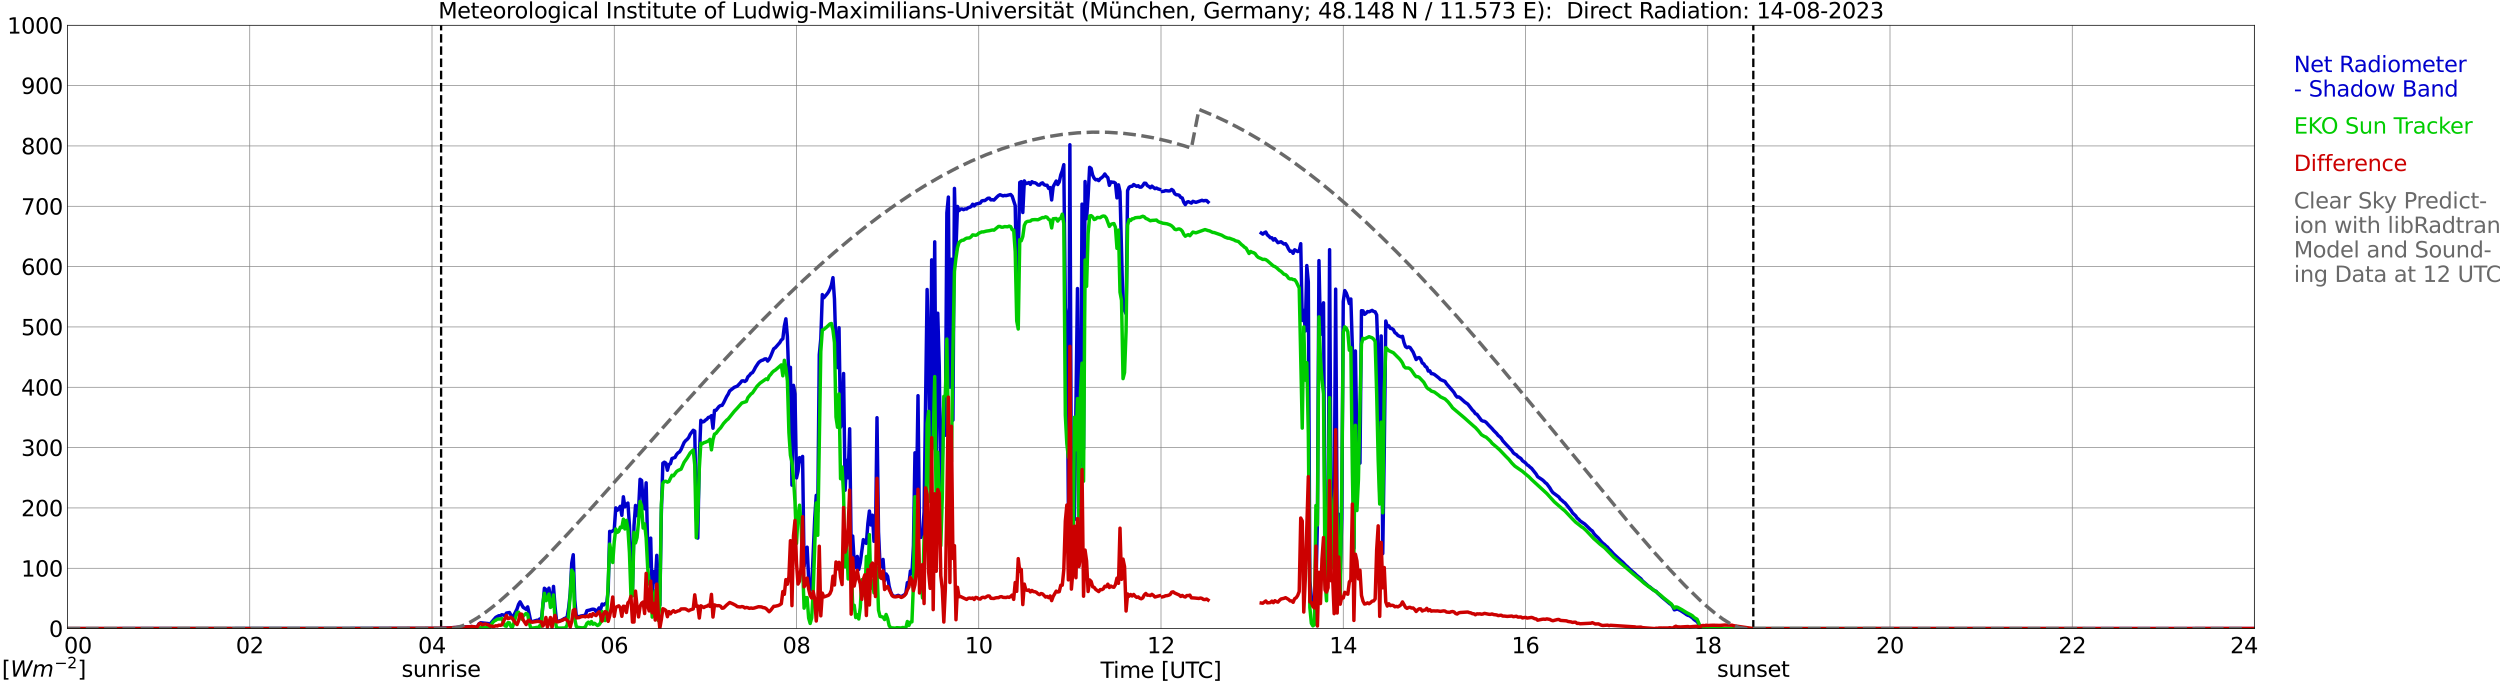 <?xml version="1.0" encoding="utf-8" standalone="no"?>
<!DOCTYPE svg PUBLIC "-//W3C//DTD SVG 1.1//EN"
  "http://www.w3.org/Graphics/SVG/1.1/DTD/svg11.dtd">
<svg xmlns:xlink="http://www.w3.org/1999/xlink" width="1085.4pt" height="296.64pt" viewBox="0 0 1085.4 296.64" xmlns="http://www.w3.org/2000/svg" version="1.1">
 <defs>
  <style type="text/css">*{stroke-linejoin: round; stroke-linecap: butt}</style>
 </defs>
 <g id="figure_1">
  <g id="patch_1">
   <path d="M 0 296.64 
L 1085.4 296.64 
L 1085.4 0 
L 0 0 
z
" style="fill: #ffffff"/>
  </g>
  <g id="axes_1">
   <g id="patch_2">
    <path d="M 29.306 272.909 
L 978.814 272.909 
L 978.814 10.976 
L 29.306 10.976 
z
" style="fill: #ffffff"/>
   </g>
   <g id="patch_3">
    <path d="M 978.814 272.909 
L 978.814 272.909 
L 978.814 10.976 
L 978.814 10.976 
z
" clip-path="url(#p6781c877a2)" style="fill: #d3d3d3; opacity: 0.25; stroke: #d3d3d3; stroke-linejoin: miter"/>
   </g>
   <g id="matplotlib.axis_1">
    <g id="xtick_1">
     <g id="line2d_1">
      <path d="M 29.306 272.909 
L 29.306 10.976 
" clip-path="url(#p6781c877a2)" style="fill: none; stroke: #808080; stroke-width: 0.3; stroke-linecap: square"/>
     </g>
     <g id="line2d_2"/>
     <g id="text_1">
      <!--    00 -->
      <g transform="translate(18.733 283.627) scale(0.095 -0.095)">
       <defs>
        <path id="DejaVuSans-20" transform="scale(0.016)"/>
        <path id="DejaVuSans-30" d="M 2034 4250 
Q 1547 4250 1301 3770 
Q 1056 3291 1056 2328 
Q 1056 1369 1301 889 
Q 1547 409 2034 409 
Q 2525 409 2770 889 
Q 3016 1369 3016 2328 
Q 3016 3291 2770 3770 
Q 2525 4250 2034 4250 
z
M 2034 4750 
Q 2819 4750 3233 4129 
Q 3647 3509 3647 2328 
Q 3647 1150 3233 529 
Q 2819 -91 2034 -91 
Q 1250 -91 836 529 
Q 422 1150 422 2328 
Q 422 3509 836 4129 
Q 1250 4750 2034 4750 
z
" transform="scale(0.016)"/>
       </defs>
       <use xlink:href="#DejaVuSans-20"/>
       <use xlink:href="#DejaVuSans-20" transform="translate(31.787 0)"/>
       <use xlink:href="#DejaVuSans-20" transform="translate(63.574 0)"/>
       <use xlink:href="#DejaVuSans-30" transform="translate(95.361 0)"/>
       <use xlink:href="#DejaVuSans-30" transform="translate(158.984 0)"/>
      </g>
     </g>
    </g>
    <g id="xtick_2">
     <g id="line2d_3">
      <path d="M 108.431 272.909 
L 108.431 10.976 
" clip-path="url(#p6781c877a2)" style="fill: none; stroke: #808080; stroke-width: 0.3; stroke-linecap: square"/>
     </g>
     <g id="line2d_4"/>
     <g id="text_2">
      <!-- 02 -->
      <g transform="translate(102.387 283.627) scale(0.095 -0.095)">
       <defs>
        <path id="DejaVuSans-32" d="M 1228 531 
L 3431 531 
L 3431 0 
L 469 0 
L 469 531 
Q 828 903 1448 1529 
Q 2069 2156 2228 2338 
Q 2531 2678 2651 2914 
Q 2772 3150 2772 3378 
Q 2772 3750 2511 3984 
Q 2250 4219 1831 4219 
Q 1534 4219 1204 4116 
Q 875 4013 500 3803 
L 500 4441 
Q 881 4594 1212 4672 
Q 1544 4750 1819 4750 
Q 2544 4750 2975 4387 
Q 3406 4025 3406 3419 
Q 3406 3131 3298 2873 
Q 3191 2616 2906 2266 
Q 2828 2175 2409 1742 
Q 1991 1309 1228 531 
z
" transform="scale(0.016)"/>
       </defs>
       <use xlink:href="#DejaVuSans-30"/>
       <use xlink:href="#DejaVuSans-32" transform="translate(63.623 0)"/>
      </g>
     </g>
    </g>
    <g id="xtick_3">
     <g id="line2d_5">
      <path d="M 187.557 272.909 
L 187.557 10.976 
" clip-path="url(#p6781c877a2)" style="fill: none; stroke: #808080; stroke-width: 0.3; stroke-linecap: square"/>
     </g>
     <g id="line2d_6"/>
     <g id="text_3">
      <!-- 04 -->
      <g transform="translate(181.513 283.627) scale(0.095 -0.095)">
       <defs>
        <path id="DejaVuSans-34" d="M 2419 4116 
L 825 1625 
L 2419 1625 
L 2419 4116 
z
M 2253 4666 
L 3047 4666 
L 3047 1625 
L 3713 1625 
L 3713 1100 
L 3047 1100 
L 3047 0 
L 2419 0 
L 2419 1100 
L 313 1100 
L 313 1709 
L 2253 4666 
z
" transform="scale(0.016)"/>
       </defs>
       <use xlink:href="#DejaVuSans-30"/>
       <use xlink:href="#DejaVuSans-34" transform="translate(63.623 0)"/>
      </g>
     </g>
    </g>
    <g id="xtick_4">
     <g id="line2d_7">
      <path d="M 266.683 272.909 
L 266.683 10.976 
" clip-path="url(#p6781c877a2)" style="fill: none; stroke: #808080; stroke-width: 0.3; stroke-linecap: square"/>
     </g>
     <g id="line2d_8"/>
     <g id="text_4">
      <!-- 06 -->
      <g transform="translate(260.638 283.627) scale(0.095 -0.095)">
       <defs>
        <path id="DejaVuSans-36" d="M 2113 2584 
Q 1688 2584 1439 2293 
Q 1191 2003 1191 1497 
Q 1191 994 1439 701 
Q 1688 409 2113 409 
Q 2538 409 2786 701 
Q 3034 994 3034 1497 
Q 3034 2003 2786 2293 
Q 2538 2584 2113 2584 
z
M 3366 4563 
L 3366 3988 
Q 3128 4100 2886 4159 
Q 2644 4219 2406 4219 
Q 1781 4219 1451 3797 
Q 1122 3375 1075 2522 
Q 1259 2794 1537 2939 
Q 1816 3084 2150 3084 
Q 2853 3084 3261 2657 
Q 3669 2231 3669 1497 
Q 3669 778 3244 343 
Q 2819 -91 2113 -91 
Q 1303 -91 875 529 
Q 447 1150 447 2328 
Q 447 3434 972 4092 
Q 1497 4750 2381 4750 
Q 2619 4750 2861 4703 
Q 3103 4656 3366 4563 
z
" transform="scale(0.016)"/>
       </defs>
       <use xlink:href="#DejaVuSans-30"/>
       <use xlink:href="#DejaVuSans-36" transform="translate(63.623 0)"/>
      </g>
     </g>
    </g>
    <g id="xtick_5">
     <g id="line2d_9">
      <path d="M 345.808 272.909 
L 345.808 10.976 
" clip-path="url(#p6781c877a2)" style="fill: none; stroke: #808080; stroke-width: 0.3; stroke-linecap: square"/>
     </g>
     <g id="line2d_10"/>
     <g id="text_5">
      <!-- 08 -->
      <g transform="translate(339.764 283.627) scale(0.095 -0.095)">
       <defs>
        <path id="DejaVuSans-38" d="M 2034 2216 
Q 1584 2216 1326 1975 
Q 1069 1734 1069 1313 
Q 1069 891 1326 650 
Q 1584 409 2034 409 
Q 2484 409 2743 651 
Q 3003 894 3003 1313 
Q 3003 1734 2745 1975 
Q 2488 2216 2034 2216 
z
M 1403 2484 
Q 997 2584 770 2862 
Q 544 3141 544 3541 
Q 544 4100 942 4425 
Q 1341 4750 2034 4750 
Q 2731 4750 3128 4425 
Q 3525 4100 3525 3541 
Q 3525 3141 3298 2862 
Q 3072 2584 2669 2484 
Q 3125 2378 3379 2068 
Q 3634 1759 3634 1313 
Q 3634 634 3220 271 
Q 2806 -91 2034 -91 
Q 1263 -91 848 271 
Q 434 634 434 1313 
Q 434 1759 690 2068 
Q 947 2378 1403 2484 
z
M 1172 3481 
Q 1172 3119 1398 2916 
Q 1625 2713 2034 2713 
Q 2441 2713 2670 2916 
Q 2900 3119 2900 3481 
Q 2900 3844 2670 4047 
Q 2441 4250 2034 4250 
Q 1625 4250 1398 4047 
Q 1172 3844 1172 3481 
z
" transform="scale(0.016)"/>
       </defs>
       <use xlink:href="#DejaVuSans-30"/>
       <use xlink:href="#DejaVuSans-38" transform="translate(63.623 0)"/>
      </g>
     </g>
    </g>
    <g id="xtick_6">
     <g id="line2d_11">
      <path d="M 424.934 272.909 
L 424.934 10.976 
" clip-path="url(#p6781c877a2)" style="fill: none; stroke: #808080; stroke-width: 0.3; stroke-linecap: square"/>
     </g>
     <g id="line2d_12"/>
     <g id="text_6">
      <!-- 10 -->
      <g transform="translate(418.89 283.627) scale(0.095 -0.095)">
       <defs>
        <path id="DejaVuSans-31" d="M 794 531 
L 1825 531 
L 1825 4091 
L 703 3866 
L 703 4441 
L 1819 4666 
L 2450 4666 
L 2450 531 
L 3481 531 
L 3481 0 
L 794 0 
L 794 531 
z
" transform="scale(0.016)"/>
       </defs>
       <use xlink:href="#DejaVuSans-31"/>
       <use xlink:href="#DejaVuSans-30" transform="translate(63.623 0)"/>
      </g>
     </g>
    </g>
    <g id="xtick_7">
     <g id="line2d_13">
      <path d="M 504.06 272.909 
L 504.06 10.976 
" clip-path="url(#p6781c877a2)" style="fill: none; stroke: #808080; stroke-width: 0.3; stroke-linecap: square"/>
     </g>
     <g id="line2d_14"/>
     <g id="text_7">
      <!-- 12 -->
      <g transform="translate(498.015 283.627) scale(0.095 -0.095)">
       <use xlink:href="#DejaVuSans-31"/>
       <use xlink:href="#DejaVuSans-32" transform="translate(63.623 0)"/>
      </g>
     </g>
    </g>
    <g id="xtick_8">
     <g id="line2d_15">
      <path d="M 583.185 272.909 
L 583.185 10.976 
" clip-path="url(#p6781c877a2)" style="fill: none; stroke: #808080; stroke-width: 0.3; stroke-linecap: square"/>
     </g>
     <g id="line2d_16"/>
     <g id="text_8">
      <!-- 14 -->
      <g transform="translate(577.141 283.627) scale(0.095 -0.095)">
       <use xlink:href="#DejaVuSans-31"/>
       <use xlink:href="#DejaVuSans-34" transform="translate(63.623 0)"/>
      </g>
     </g>
    </g>
    <g id="xtick_9">
     <g id="line2d_17">
      <path d="M 662.311 272.909 
L 662.311 10.976 
" clip-path="url(#p6781c877a2)" style="fill: none; stroke: #808080; stroke-width: 0.3; stroke-linecap: square"/>
     </g>
     <g id="line2d_18"/>
     <g id="text_9">
      <!-- 16 -->
      <g transform="translate(656.267 283.627) scale(0.095 -0.095)">
       <use xlink:href="#DejaVuSans-31"/>
       <use xlink:href="#DejaVuSans-36" transform="translate(63.623 0)"/>
      </g>
     </g>
    </g>
    <g id="xtick_10">
     <g id="line2d_19">
      <path d="M 741.437 272.909 
L 741.437 10.976 
" clip-path="url(#p6781c877a2)" style="fill: none; stroke: #808080; stroke-width: 0.3; stroke-linecap: square"/>
     </g>
     <g id="line2d_20"/>
     <g id="text_10">
      <!-- 18 -->
      <g transform="translate(735.392 283.627) scale(0.095 -0.095)">
       <use xlink:href="#DejaVuSans-31"/>
       <use xlink:href="#DejaVuSans-38" transform="translate(63.623 0)"/>
      </g>
     </g>
    </g>
    <g id="xtick_11">
     <g id="line2d_21">
      <path d="M 820.562 272.909 
L 820.562 10.976 
" clip-path="url(#p6781c877a2)" style="fill: none; stroke: #808080; stroke-width: 0.3; stroke-linecap: square"/>
     </g>
     <g id="line2d_22"/>
     <g id="text_11">
      <!-- 20 -->
      <g transform="translate(814.518 283.627) scale(0.095 -0.095)">
       <use xlink:href="#DejaVuSans-32"/>
       <use xlink:href="#DejaVuSans-30" transform="translate(63.623 0)"/>
      </g>
     </g>
    </g>
    <g id="xtick_12">
     <g id="line2d_23">
      <path d="M 899.688 272.909 
L 899.688 10.976 
" clip-path="url(#p6781c877a2)" style="fill: none; stroke: #808080; stroke-width: 0.3; stroke-linecap: square"/>
     </g>
     <g id="line2d_24"/>
     <g id="text_12">
      <!-- 22 -->
      <g transform="translate(893.644 283.627) scale(0.095 -0.095)">
       <use xlink:href="#DejaVuSans-32"/>
       <use xlink:href="#DejaVuSans-32" transform="translate(63.623 0)"/>
      </g>
     </g>
    </g>
    <g id="xtick_13">
     <g id="line2d_25">
      <path d="M 978.814 272.909 
L 978.814 10.976 
" clip-path="url(#p6781c877a2)" style="fill: none; stroke: #808080; stroke-width: 0.3; stroke-linecap: square"/>
     </g>
     <g id="line2d_26"/>
     <g id="text_13">
      <!-- 24    -->
      <g transform="translate(968.241 283.627) scale(0.095 -0.095)">
       <use xlink:href="#DejaVuSans-32"/>
       <use xlink:href="#DejaVuSans-34" transform="translate(63.623 0)"/>
       <use xlink:href="#DejaVuSans-20" transform="translate(127.246 0)"/>
       <use xlink:href="#DejaVuSans-20" transform="translate(159.033 0)"/>
       <use xlink:href="#DejaVuSans-20" transform="translate(190.82 0)"/>
      </g>
     </g>
    </g>
    <g id="text_14">
     <!-- Time [UTC] -->
     <g transform="translate(477.806 294.322) scale(0.095 -0.095)">
      <defs>
       <path id="DejaVuSans-54" d="M -19 4666 
L 3928 4666 
L 3928 4134 
L 2272 4134 
L 2272 0 
L 1638 0 
L 1638 4134 
L -19 4134 
L -19 4666 
z
" transform="scale(0.016)"/>
       <path id="DejaVuSans-69" d="M 603 3500 
L 1178 3500 
L 1178 0 
L 603 0 
L 603 3500 
z
M 603 4863 
L 1178 4863 
L 1178 4134 
L 603 4134 
L 603 4863 
z
" transform="scale(0.016)"/>
       <path id="DejaVuSans-6d" d="M 3328 2828 
Q 3544 3216 3844 3400 
Q 4144 3584 4550 3584 
Q 5097 3584 5394 3201 
Q 5691 2819 5691 2113 
L 5691 0 
L 5113 0 
L 5113 2094 
Q 5113 2597 4934 2840 
Q 4756 3084 4391 3084 
Q 3944 3084 3684 2787 
Q 3425 2491 3425 1978 
L 3425 0 
L 2847 0 
L 2847 2094 
Q 2847 2600 2669 2842 
Q 2491 3084 2119 3084 
Q 1678 3084 1418 2786 
Q 1159 2488 1159 1978 
L 1159 0 
L 581 0 
L 581 3500 
L 1159 3500 
L 1159 2956 
Q 1356 3278 1631 3431 
Q 1906 3584 2284 3584 
Q 2666 3584 2933 3390 
Q 3200 3197 3328 2828 
z
" transform="scale(0.016)"/>
       <path id="DejaVuSans-65" d="M 3597 1894 
L 3597 1613 
L 953 1613 
Q 991 1019 1311 708 
Q 1631 397 2203 397 
Q 2534 397 2845 478 
Q 3156 559 3463 722 
L 3463 178 
Q 3153 47 2828 -22 
Q 2503 -91 2169 -91 
Q 1331 -91 842 396 
Q 353 884 353 1716 
Q 353 2575 817 3079 
Q 1281 3584 2069 3584 
Q 2775 3584 3186 3129 
Q 3597 2675 3597 1894 
z
M 3022 2063 
Q 3016 2534 2758 2815 
Q 2500 3097 2075 3097 
Q 1594 3097 1305 2825 
Q 1016 2553 972 2059 
L 3022 2063 
z
" transform="scale(0.016)"/>
       <path id="DejaVuSans-5b" d="M 550 4863 
L 1875 4863 
L 1875 4416 
L 1125 4416 
L 1125 -397 
L 1875 -397 
L 1875 -844 
L 550 -844 
L 550 4863 
z
" transform="scale(0.016)"/>
       <path id="DejaVuSans-55" d="M 556 4666 
L 1191 4666 
L 1191 1831 
Q 1191 1081 1462 751 
Q 1734 422 2344 422 
Q 2950 422 3222 751 
Q 3494 1081 3494 1831 
L 3494 4666 
L 4128 4666 
L 4128 1753 
Q 4128 841 3676 375 
Q 3225 -91 2344 -91 
Q 1459 -91 1007 375 
Q 556 841 556 1753 
L 556 4666 
z
" transform="scale(0.016)"/>
       <path id="DejaVuSans-43" d="M 4122 4306 
L 4122 3641 
Q 3803 3938 3442 4084 
Q 3081 4231 2675 4231 
Q 1875 4231 1450 3742 
Q 1025 3253 1025 2328 
Q 1025 1406 1450 917 
Q 1875 428 2675 428 
Q 3081 428 3442 575 
Q 3803 722 4122 1019 
L 4122 359 
Q 3791 134 3420 21 
Q 3050 -91 2638 -91 
Q 1578 -91 968 557 
Q 359 1206 359 2328 
Q 359 3453 968 4101 
Q 1578 4750 2638 4750 
Q 3056 4750 3426 4639 
Q 3797 4528 4122 4306 
z
" transform="scale(0.016)"/>
       <path id="DejaVuSans-5d" d="M 1947 4863 
L 1947 -844 
L 622 -844 
L 622 -397 
L 1369 -397 
L 1369 4416 
L 622 4416 
L 622 4863 
L 1947 4863 
z
" transform="scale(0.016)"/>
      </defs>
      <use xlink:href="#DejaVuSans-54"/>
      <use xlink:href="#DejaVuSans-69" transform="translate(57.959 0)"/>
      <use xlink:href="#DejaVuSans-6d" transform="translate(85.742 0)"/>
      <use xlink:href="#DejaVuSans-65" transform="translate(183.154 0)"/>
      <use xlink:href="#DejaVuSans-20" transform="translate(244.678 0)"/>
      <use xlink:href="#DejaVuSans-5b" transform="translate(276.465 0)"/>
      <use xlink:href="#DejaVuSans-55" transform="translate(315.479 0)"/>
      <use xlink:href="#DejaVuSans-54" transform="translate(388.672 0)"/>
      <use xlink:href="#DejaVuSans-43" transform="translate(443.881 0)"/>
      <use xlink:href="#DejaVuSans-5d" transform="translate(513.705 0)"/>
     </g>
    </g>
   </g>
   <g id="matplotlib.axis_2">
    <g id="ytick_1">
     <g id="line2d_27">
      <path d="M 29.306 272.909 
L 978.814 272.909 
" clip-path="url(#p6781c877a2)" style="fill: none; stroke: #808080; stroke-width: 0.3; stroke-linecap: square"/>
     </g>
     <g id="line2d_28"/>
     <g id="text_15">
      <!-- 0 -->
      <g transform="translate(21.261 276.518) scale(0.095 -0.095)">
       <use xlink:href="#DejaVuSans-30"/>
      </g>
     </g>
    </g>
    <g id="ytick_2">
     <g id="line2d_29">
      <path d="M 29.306 246.715 
L 978.814 246.715 
" clip-path="url(#p6781c877a2)" style="fill: none; stroke: #808080; stroke-width: 0.3; stroke-linecap: square"/>
     </g>
     <g id="line2d_30"/>
     <g id="text_16">
      <!-- 100 -->
      <g transform="translate(9.173 250.325) scale(0.095 -0.095)">
       <use xlink:href="#DejaVuSans-31"/>
       <use xlink:href="#DejaVuSans-30" transform="translate(63.623 0)"/>
       <use xlink:href="#DejaVuSans-30" transform="translate(127.246 0)"/>
      </g>
     </g>
    </g>
    <g id="ytick_3">
     <g id="line2d_31">
      <path d="M 29.306 220.522 
L 978.814 220.522 
" clip-path="url(#p6781c877a2)" style="fill: none; stroke: #808080; stroke-width: 0.3; stroke-linecap: square"/>
     </g>
     <g id="line2d_32"/>
     <g id="text_17">
      <!-- 200 -->
      <g transform="translate(9.173 224.131) scale(0.095 -0.095)">
       <use xlink:href="#DejaVuSans-32"/>
       <use xlink:href="#DejaVuSans-30" transform="translate(63.623 0)"/>
       <use xlink:href="#DejaVuSans-30" transform="translate(127.246 0)"/>
      </g>
     </g>
    </g>
    <g id="ytick_4">
     <g id="line2d_33">
      <path d="M 29.306 194.329 
L 978.814 194.329 
" clip-path="url(#p6781c877a2)" style="fill: none; stroke: #808080; stroke-width: 0.3; stroke-linecap: square"/>
     </g>
     <g id="line2d_34"/>
     <g id="text_18">
      <!-- 300 -->
      <g transform="translate(9.173 197.938) scale(0.095 -0.095)">
       <defs>
        <path id="DejaVuSans-33" d="M 2597 2516 
Q 3050 2419 3304 2112 
Q 3559 1806 3559 1356 
Q 3559 666 3084 287 
Q 2609 -91 1734 -91 
Q 1441 -91 1130 -33 
Q 819 25 488 141 
L 488 750 
Q 750 597 1062 519 
Q 1375 441 1716 441 
Q 2309 441 2620 675 
Q 2931 909 2931 1356 
Q 2931 1769 2642 2001 
Q 2353 2234 1838 2234 
L 1294 2234 
L 1294 2753 
L 1863 2753 
Q 2328 2753 2575 2939 
Q 2822 3125 2822 3475 
Q 2822 3834 2567 4026 
Q 2313 4219 1838 4219 
Q 1578 4219 1281 4162 
Q 984 4106 628 3988 
L 628 4550 
Q 988 4650 1302 4700 
Q 1616 4750 1894 4750 
Q 2613 4750 3031 4423 
Q 3450 4097 3450 3541 
Q 3450 3153 3228 2886 
Q 3006 2619 2597 2516 
z
" transform="scale(0.016)"/>
       </defs>
       <use xlink:href="#DejaVuSans-33"/>
       <use xlink:href="#DejaVuSans-30" transform="translate(63.623 0)"/>
       <use xlink:href="#DejaVuSans-30" transform="translate(127.246 0)"/>
      </g>
     </g>
    </g>
    <g id="ytick_5">
     <g id="line2d_35">
      <path d="M 29.306 168.136 
L 978.814 168.136 
" clip-path="url(#p6781c877a2)" style="fill: none; stroke: #808080; stroke-width: 0.3; stroke-linecap: square"/>
     </g>
     <g id="line2d_36"/>
     <g id="text_19">
      <!-- 400 -->
      <g transform="translate(9.173 171.745) scale(0.095 -0.095)">
       <use xlink:href="#DejaVuSans-34"/>
       <use xlink:href="#DejaVuSans-30" transform="translate(63.623 0)"/>
       <use xlink:href="#DejaVuSans-30" transform="translate(127.246 0)"/>
      </g>
     </g>
    </g>
    <g id="ytick_6">
     <g id="line2d_37">
      <path d="M 29.306 141.942 
L 978.814 141.942 
" clip-path="url(#p6781c877a2)" style="fill: none; stroke: #808080; stroke-width: 0.3; stroke-linecap: square"/>
     </g>
     <g id="line2d_38"/>
     <g id="text_20">
      <!-- 500 -->
      <g transform="translate(9.173 145.551) scale(0.095 -0.095)">
       <defs>
        <path id="DejaVuSans-35" d="M 691 4666 
L 3169 4666 
L 3169 4134 
L 1269 4134 
L 1269 2991 
Q 1406 3038 1543 3061 
Q 1681 3084 1819 3084 
Q 2600 3084 3056 2656 
Q 3513 2228 3513 1497 
Q 3513 744 3044 326 
Q 2575 -91 1722 -91 
Q 1428 -91 1123 -41 
Q 819 9 494 109 
L 494 744 
Q 775 591 1075 516 
Q 1375 441 1709 441 
Q 2250 441 2565 725 
Q 2881 1009 2881 1497 
Q 2881 1984 2565 2268 
Q 2250 2553 1709 2553 
Q 1456 2553 1204 2497 
Q 953 2441 691 2322 
L 691 4666 
z
" transform="scale(0.016)"/>
       </defs>
       <use xlink:href="#DejaVuSans-35"/>
       <use xlink:href="#DejaVuSans-30" transform="translate(63.623 0)"/>
       <use xlink:href="#DejaVuSans-30" transform="translate(127.246 0)"/>
      </g>
     </g>
    </g>
    <g id="ytick_7">
     <g id="line2d_39">
      <path d="M 29.306 115.749 
L 978.814 115.749 
" clip-path="url(#p6781c877a2)" style="fill: none; stroke: #808080; stroke-width: 0.3; stroke-linecap: square"/>
     </g>
     <g id="line2d_40"/>
     <g id="text_21">
      <!-- 600 -->
      <g transform="translate(9.173 119.358) scale(0.095 -0.095)">
       <use xlink:href="#DejaVuSans-36"/>
       <use xlink:href="#DejaVuSans-30" transform="translate(63.623 0)"/>
       <use xlink:href="#DejaVuSans-30" transform="translate(127.246 0)"/>
      </g>
     </g>
    </g>
    <g id="ytick_8">
     <g id="line2d_41">
      <path d="M 29.306 89.556 
L 978.814 89.556 
" clip-path="url(#p6781c877a2)" style="fill: none; stroke: #808080; stroke-width: 0.3; stroke-linecap: square"/>
     </g>
     <g id="line2d_42"/>
     <g id="text_22">
      <!-- 700 -->
      <g transform="translate(9.173 93.165) scale(0.095 -0.095)">
       <defs>
        <path id="DejaVuSans-37" d="M 525 4666 
L 3525 4666 
L 3525 4397 
L 1831 0 
L 1172 0 
L 2766 4134 
L 525 4134 
L 525 4666 
z
" transform="scale(0.016)"/>
       </defs>
       <use xlink:href="#DejaVuSans-37"/>
       <use xlink:href="#DejaVuSans-30" transform="translate(63.623 0)"/>
       <use xlink:href="#DejaVuSans-30" transform="translate(127.246 0)"/>
      </g>
     </g>
    </g>
    <g id="ytick_9">
     <g id="line2d_43">
      <path d="M 29.306 63.362 
L 978.814 63.362 
" clip-path="url(#p6781c877a2)" style="fill: none; stroke: #808080; stroke-width: 0.3; stroke-linecap: square"/>
     </g>
     <g id="line2d_44"/>
     <g id="text_23">
      <!-- 800 -->
      <g transform="translate(9.173 66.972) scale(0.095 -0.095)">
       <use xlink:href="#DejaVuSans-38"/>
       <use xlink:href="#DejaVuSans-30" transform="translate(63.623 0)"/>
       <use xlink:href="#DejaVuSans-30" transform="translate(127.246 0)"/>
      </g>
     </g>
    </g>
    <g id="ytick_10">
     <g id="line2d_45">
      <path d="M 29.306 37.169 
L 978.814 37.169 
" clip-path="url(#p6781c877a2)" style="fill: none; stroke: #808080; stroke-width: 0.3; stroke-linecap: square"/>
     </g>
     <g id="line2d_46"/>
     <g id="text_24">
      <!-- 900 -->
      <g transform="translate(9.173 40.778) scale(0.095 -0.095)">
       <defs>
        <path id="DejaVuSans-39" d="M 703 97 
L 703 672 
Q 941 559 1184 500 
Q 1428 441 1663 441 
Q 2288 441 2617 861 
Q 2947 1281 2994 2138 
Q 2813 1869 2534 1725 
Q 2256 1581 1919 1581 
Q 1219 1581 811 2004 
Q 403 2428 403 3163 
Q 403 3881 828 4315 
Q 1253 4750 1959 4750 
Q 2769 4750 3195 4129 
Q 3622 3509 3622 2328 
Q 3622 1225 3098 567 
Q 2575 -91 1691 -91 
Q 1453 -91 1209 -44 
Q 966 3 703 97 
z
M 1959 2075 
Q 2384 2075 2632 2365 
Q 2881 2656 2881 3163 
Q 2881 3666 2632 3958 
Q 2384 4250 1959 4250 
Q 1534 4250 1286 3958 
Q 1038 3666 1038 3163 
Q 1038 2656 1286 2365 
Q 1534 2075 1959 2075 
z
" transform="scale(0.016)"/>
       </defs>
       <use xlink:href="#DejaVuSans-39"/>
       <use xlink:href="#DejaVuSans-30" transform="translate(63.623 0)"/>
       <use xlink:href="#DejaVuSans-30" transform="translate(127.246 0)"/>
      </g>
     </g>
    </g>
    <g id="ytick_11">
     <g id="line2d_47">
      <path d="M 29.306 10.976 
L 978.814 10.976 
" clip-path="url(#p6781c877a2)" style="fill: none; stroke: #808080; stroke-width: 0.3; stroke-linecap: square"/>
     </g>
     <g id="line2d_48"/>
     <g id="text_25">
      <!-- 1000 -->
      <g transform="translate(3.128 14.585) scale(0.095 -0.095)">
       <use xlink:href="#DejaVuSans-31"/>
       <use xlink:href="#DejaVuSans-30" transform="translate(63.623 0)"/>
       <use xlink:href="#DejaVuSans-30" transform="translate(127.246 0)"/>
       <use xlink:href="#DejaVuSans-30" transform="translate(190.869 0)"/>
      </g>
     </g>
    </g>
   </g>
   <g id="line2d_49">
    <path d="M 191.513 272.909 
L 191.513 10.976 
" clip-path="url(#p6781c877a2)" style="fill: none; stroke-dasharray: 3.7,1.6; stroke-dashoffset: 0; stroke: #000000"/>
   </g>
   <g id="line2d_50">
    <path d="M 761.218 272.909 
L 761.218 10.976 
" clip-path="url(#p6781c877a2)" style="fill: none; stroke-dasharray: 3.7,1.6; stroke-dashoffset: 0; stroke: #000000"/>
   </g>
   <g id="line2d_51">
    <path d="M 29.306 272.909 
L 190.854 272.815 
L 200.745 272.28 
L 202.063 272.165 
L 204.042 272.102 
L 204.701 272.01 
L 206.679 272.356 
L 207.339 271.929 
L 207.998 270.824 
L 208.657 270.358 
L 211.954 270.719 
L 212.614 271.07 
L 215.251 268.032 
L 216.57 267.319 
L 217.229 267.317 
L 217.889 266.887 
L 218.548 267.018 
L 219.207 267.272 
L 219.867 266.177 
L 221.186 265.923 
L 221.845 267.117 
L 222.504 267.877 
L 223.164 266.992 
L 224.482 264.362 
L 225.142 262.376 
L 225.801 261.289 
L 227.12 263.66 
L 228.439 264.543 
L 229.098 263.477 
L 230.417 269.69 
L 231.076 269.889 
L 232.395 269.493 
L 233.054 269.302 
L 233.714 269.284 
L 234.373 268.718 
L 235.033 268.951 
L 235.692 263.152 
L 236.351 255.401 
L 237.011 255.97 
L 237.67 259.739 
L 238.329 255.338 
L 239.648 263.086 
L 240.308 254.605 
L 240.967 263.298 
L 241.626 269.59 
L 242.286 269.742 
L 243.604 269.331 
L 244.264 269.022 
L 244.923 268.571 
L 245.583 268.343 
L 246.242 267.864 
L 246.901 263.746 
L 247.561 257.601 
L 248.22 244.494 
L 248.88 240.846 
L 249.539 260.459 
L 250.198 267.364 
L 250.858 267.662 
L 251.517 267.699 
L 252.176 267.442 
L 253.495 267.222 
L 254.155 267.034 
L 254.814 265.137 
L 256.133 264.836 
L 256.792 264.587 
L 257.451 264.475 
L 258.111 264.595 
L 258.77 265.486 
L 259.43 264.957 
L 260.089 263.932 
L 260.748 264.608 
L 261.408 262.266 
L 262.067 262.662 
L 262.726 262.052 
L 263.386 261.942 
L 264.045 256.674 
L 264.705 230.701 
L 265.364 230.853 
L 266.023 230.497 
L 266.683 229.949 
L 267.342 220.496 
L 268.002 221.559 
L 268.661 220.839 
L 269.32 219.818 
L 269.98 223.728 
L 270.639 215.682 
L 271.298 220.048 
L 271.958 218.922 
L 272.617 218.416 
L 273.277 228.061 
L 273.936 244.769 
L 274.595 255.883 
L 275.255 228.268 
L 275.914 219.443 
L 276.573 223.872 
L 277.233 221.47 
L 277.892 208.099 
L 278.552 208.599 
L 279.211 217.738 
L 279.87 220.892 
L 280.53 209.621 
L 281.189 236.644 
L 281.849 245.856 
L 282.508 233.627 
L 283.167 261.035 
L 283.827 248.104 
L 284.486 252.758 
L 285.145 241.107 
L 285.805 262.9 
L 286.464 262.762 
L 287.124 222.911 
L 287.783 201.121 
L 288.442 200.665 
L 289.102 201.068 
L 289.761 204.164 
L 290.42 201.668 
L 291.08 201.315 
L 291.739 199.065 
L 293.058 198.604 
L 293.717 197.357 
L 294.377 196.589 
L 295.036 196.217 
L 295.696 195.157 
L 297.014 192.129 
L 297.674 191.311 
L 298.333 190.772 
L 298.992 189.989 
L 299.652 188.54 
L 300.971 186.809 
L 301.63 187.186 
L 302.289 223.775 
L 302.949 233.608 
L 303.608 198.892 
L 304.267 182.489 
L 304.927 183.215 
L 305.586 183.053 
L 306.246 182.432 
L 306.905 181.973 
L 307.564 181.214 
L 308.224 181.112 
L 308.883 180.465 
L 309.543 185.913 
L 310.202 178.194 
L 310.861 178.152 
L 312.18 176.476 
L 312.839 176.07 
L 313.499 175.994 
L 314.158 174.901 
L 315.477 172.185 
L 316.136 171.156 
L 316.796 169.725 
L 318.114 168.691 
L 318.774 168.162 
L 320.093 167.656 
L 321.411 166.25 
L 322.071 165.401 
L 322.73 165.325 
L 323.39 165.621 
L 324.049 165.136 
L 324.708 163.581 
L 325.368 162.989 
L 326.027 162.103 
L 326.686 161.805 
L 327.346 160.736 
L 328.005 159.45 
L 329.324 157.459 
L 329.983 156.87 
L 330.643 156.495 
L 331.302 156.301 
L 331.961 155.851 
L 332.621 155.799 
L 333.28 156.762 
L 333.94 155.961 
L 334.599 154.643 
L 335.918 151.419 
L 336.577 151 
L 338.555 148.742 
L 339.215 147.624 
L 339.874 147.074 
L 340.533 141.541 
L 341.193 138.417 
L 341.852 146.081 
L 342.512 165.278 
L 343.171 159.481 
L 343.83 210.645 
L 344.49 167.303 
L 345.149 171.043 
L 345.808 207.494 
L 346.468 204.631 
L 347.127 198.69 
L 347.787 200.437 
L 348.446 198.161 
L 349.105 245.877 
L 349.765 240.248 
L 350.424 237.564 
L 351.083 251.25 
L 351.743 256.326 
L 352.402 255.003 
L 353.721 224.975 
L 354.38 215.071 
L 355.04 221.942 
L 355.699 153.97 
L 356.359 147.097 
L 357.018 127.9 
L 357.677 129.275 
L 358.996 127.706 
L 359.655 126.792 
L 360.315 125.511 
L 360.974 123.756 
L 361.634 120.55 
L 362.293 129.859 
L 362.952 152.108 
L 363.612 159.597 
L 364.271 142.272 
L 364.93 185.447 
L 365.59 183.66 
L 366.249 162.163 
L 366.909 212.842 
L 367.568 199.85 
L 368.227 207.444 
L 368.887 186.149 
L 369.546 238.386 
L 370.206 232.733 
L 370.865 244.319 
L 371.524 246.448 
L 372.184 241.582 
L 372.843 247.229 
L 373.502 244.306 
L 374.821 234.284 
L 375.481 235.473 
L 376.14 235.916 
L 376.799 227.254 
L 377.459 221.871 
L 378.118 227.914 
L 378.777 223.676 
L 379.437 235.012 
L 380.096 233.302 
L 380.756 181.35 
L 381.415 230.9 
L 382.074 245.277 
L 382.734 245.977 
L 383.393 242.883 
L 384.053 252.022 
L 384.712 249.183 
L 385.371 250.22 
L 386.031 254.495 
L 386.69 256.923 
L 387.349 258.324 
L 388.009 258.806 
L 388.668 258.935 
L 389.987 258.474 
L 391.306 259.115 
L 391.965 258.589 
L 392.624 258.309 
L 393.284 257.518 
L 393.943 252.968 
L 394.603 253.5 
L 395.262 247.907 
L 395.921 249.01 
L 396.581 236.869 
L 397.24 196.587 
L 397.899 216.116 
L 398.559 171.79 
L 399.218 232.969 
L 399.878 233.315 
L 400.537 231.798 
L 401.196 222.238 
L 402.515 125.689 
L 403.175 154.091 
L 403.834 200.241 
L 404.493 112.821 
L 405.153 183.482 
L 405.812 104.991 
L 406.471 197.619 
L 407.131 135.986 
L 407.79 158.989 
L 408.45 214.024 
L 409.109 198.685 
L 409.768 174.956 
L 410.428 188.97 
L 411.087 92.408 
L 411.746 85.559 
L 412.406 168.096 
L 413.065 112.559 
L 413.725 182.408 
L 414.384 81.802 
L 415.043 108.184 
L 415.703 89.629 
L 416.362 91.447 
L 417.022 90.795 
L 417.681 90.719 
L 418.34 91.033 
L 419 90.687 
L 419.659 90.747 
L 420.318 90.182 
L 420.978 90.014 
L 421.637 89.681 
L 422.297 88.67 
L 422.956 89.409 
L 423.615 88.626 
L 425.593 88.146 
L 426.253 87.238 
L 426.912 87.078 
L 427.572 87.099 
L 428.89 86.09 
L 429.55 86.03 
L 430.209 86.792 
L 430.869 86.708 
L 431.528 86.866 
L 432.847 85.496 
L 433.506 84.909 
L 434.165 84.545 
L 435.484 85.058 
L 436.144 84.843 
L 436.803 84.938 
L 438.781 84.451 
L 439.44 85.166 
L 440.759 89.247 
L 441.419 123.172 
L 442.078 112.472 
L 442.737 79.212 
L 443.397 78.858 
L 444.056 92.259 
L 444.716 78.539 
L 445.375 79.712 
L 446.034 79.565 
L 446.694 79.251 
L 447.353 80.058 
L 448.012 78.89 
L 448.672 79.306 
L 449.331 79.33 
L 449.991 79.696 
L 450.65 80.317 
L 451.309 80.372 
L 451.969 79.641 
L 452.628 79.39 
L 453.287 80.173 
L 453.947 80.44 
L 454.606 80.422 
L 455.266 81.789 
L 455.925 81.433 
L 456.584 86.818 
L 457.244 81.032 
L 458.563 78.599 
L 459.222 80.11 
L 459.881 78.997 
L 460.541 75.943 
L 461.2 74.149 
L 461.859 71.498 
L 462.519 133.553 
L 463.178 139.1 
L 463.838 219.629 
L 464.497 62.841 
L 465.156 216.596 
L 465.816 222.447 
L 466.475 225.612 
L 467.794 125.278 
L 468.453 204.843 
L 469.113 201.33 
L 469.772 88.623 
L 470.431 194.871 
L 471.091 78.808 
L 471.75 94.949 
L 472.409 85.375 
L 473.069 72.645 
L 473.728 73.148 
L 474.388 76.045 
L 475.047 77.394 
L 475.706 78.054 
L 476.366 77.931 
L 477.025 78.416 
L 477.685 77.564 
L 478.344 77.119 
L 479.003 76.511 
L 479.663 75.54 
L 480.322 76.514 
L 480.981 77.135 
L 481.641 80.461 
L 482.3 78.966 
L 482.96 79.11 
L 483.619 79.123 
L 484.278 79.565 
L 484.938 85.915 
L 485.597 80.249 
L 486.256 83.251 
L 487.575 134.223 
L 488.235 134.841 
L 488.894 136.206 
L 489.553 82.74 
L 490.213 81.271 
L 490.872 80.93 
L 491.532 80.87 
L 492.191 80.123 
L 493.51 80.912 
L 494.169 80.634 
L 494.828 81.247 
L 495.488 81.229 
L 496.147 80.55 
L 496.807 79.526 
L 497.466 79.586 
L 498.125 80.579 
L 498.785 80.964 
L 499.444 81.504 
L 500.103 80.812 
L 501.422 81.897 
L 502.082 81.643 
L 502.741 82.007 
L 503.4 82.198 
M 504.719 83.096 
L 505.379 83.015 
L 506.038 82.74 
L 507.357 82.916 
L 508.016 82.85 
L 508.675 82.256 
L 509.335 82.706 
L 509.994 84.058 
L 510.654 84.542 
L 511.313 84.597 
L 511.972 84.791 
L 512.632 85.721 
L 513.291 85.957 
L 513.95 87.824 
L 514.61 88.835 
L 515.269 87.785 
L 515.929 87.557 
L 517.247 88.178 
L 517.907 87.41 
L 519.226 87.848 
L 521.863 86.952 
L 522.522 87.198 
L 523.182 87.067 
L 523.841 87.078 
L 524.501 87.717 
M 547.579 101.185 
L 548.238 101.649 
L 548.898 101.081 
L 549.557 100.738 
L 550.216 101.992 
L 550.876 102.529 
L 551.535 103.226 
L 552.195 103.234 
L 552.854 104.237 
L 553.513 103.616 
L 554.832 105.363 
L 556.151 104.957 
L 557.47 105.945 
L 558.129 105.803 
L 558.788 106.746 
L 559.448 108.142 
L 560.107 109.096 
L 560.766 109.033 
L 561.426 109.984 
L 562.085 108.449 
L 563.404 109.214 
L 564.063 108.915 
L 564.723 105.801 
L 565.382 139.134 
L 566.042 134.731 
L 566.701 143.71 
L 567.36 115.291 
L 568.02 122.447 
L 568.679 252.106 
L 569.338 259.328 
L 569.998 262.101 
L 570.657 262.303 
L 571.317 255.286 
L 571.976 226.803 
L 572.635 113.148 
L 573.295 145.298 
L 573.954 134.65 
L 574.613 131.465 
L 575.273 235.143 
L 575.932 245.005 
L 576.592 233.168 
L 577.251 108.396 
L 577.91 225.74 
L 578.57 224.079 
L 579.229 223.453 
L 579.889 125.527 
L 580.548 231.751 
L 581.207 223.238 
L 581.867 250.527 
L 582.526 225.122 
L 583.185 130.925 
L 583.845 126.166 
L 584.504 127.245 
L 585.164 129.128 
L 585.823 131.777 
L 586.482 129.817 
L 587.142 150.769 
L 587.801 238.025 
L 588.46 152.378 
L 589.12 192.283 
L 589.779 186.531 
L 590.439 201.074 
L 591.098 134.883 
L 591.757 134.959 
L 592.417 136.478 
L 593.076 135.996 
L 593.736 135.252 
L 594.395 135.386 
L 595.714 134.76 
L 596.373 135.213 
L 597.032 135.389 
L 597.692 136.719 
L 598.351 155.248 
L 599.011 213.529 
L 599.67 145.853 
L 600.329 240.343 
L 600.989 195.843 
L 601.648 139.37 
L 602.307 141.782 
L 602.967 141.468 
L 603.626 142.563 
L 604.286 142.676 
L 604.945 143.129 
L 605.604 144.423 
L 606.264 144.858 
L 606.923 145.643 
L 608.242 146.264 
L 608.901 146.015 
L 609.561 148.737 
L 610.22 150.486 
L 610.879 150.948 
L 611.539 150.625 
L 612.198 150.879 
L 613.517 152.865 
L 614.836 156.1 
L 615.495 155.4 
L 616.154 155.248 
L 616.814 155.937 
L 617.473 157.577 
L 618.133 157.973 
L 618.792 159.057 
L 619.451 159.473 
L 620.111 161.105 
L 620.77 160.995 
L 621.429 162.218 
L 622.089 162.271 
L 622.748 162.567 
L 624.726 164.117 
L 625.386 164.799 
L 627.364 165.595 
L 628.023 166.64 
L 630.661 169.66 
L 631.32 170.482 
L 631.98 171.645 
L 632.639 172.408 
L 633.298 172.326 
L 633.958 172.753 
L 635.936 174.545 
L 637.255 175.449 
L 638.573 177.128 
L 639.233 178.013 
L 639.892 178.639 
L 640.552 179.613 
L 641.211 179.868 
L 643.189 182.503 
L 643.848 182.817 
L 644.508 182.916 
L 645.167 183.322 
L 646.486 184.774 
L 647.805 186.109 
L 648.464 186.9 
L 649.783 188.197 
L 650.442 189.069 
L 651.102 189.575 
L 651.761 190.222 
L 652.42 191.319 
L 653.739 192.778 
L 656.377 195.586 
L 657.036 196.597 
L 657.695 197.124 
L 658.355 197.459 
L 659.014 198.208 
L 660.333 199.08 
L 660.992 200.023 
L 662.311 200.966 
L 662.97 201.789 
L 663.63 202.174 
L 664.289 202.831 
L 664.949 203.329 
L 666.927 205.82 
L 667.586 206.957 
L 669.564 208.274 
L 670.224 208.832 
L 670.883 209.542 
L 671.542 210.027 
L 672.861 211.792 
L 673.521 212.944 
L 674.18 213.83 
L 676.817 215.807 
L 677.477 216.748 
L 678.136 217.243 
L 678.796 217.882 
L 679.455 218.348 
L 682.092 221.614 
L 682.752 222.696 
L 684.071 223.933 
L 684.73 224.915 
L 685.389 225.444 
L 686.049 226.172 
L 688.027 227.511 
L 689.346 228.778 
L 690.664 230.075 
L 691.324 230.531 
L 691.983 231.623 
L 692.643 232.396 
L 693.961 233.632 
L 695.28 235.235 
L 695.939 235.882 
L 696.599 236.369 
L 697.258 237.048 
L 697.918 237.553 
L 698.577 238.407 
L 699.236 239.015 
L 700.555 240.484 
L 703.852 243.528 
L 704.511 244.062 
L 705.83 245.453 
L 706.49 245.998 
L 707.808 247.318 
L 709.786 249 
L 710.446 249.678 
L 712.424 251.291 
L 713.083 252.164 
L 715.721 254.495 
L 716.38 254.901 
L 717.699 256.035 
L 718.358 256.452 
L 719.018 256.706 
L 719.677 257.525 
L 721.655 259.333 
L 723.633 260.986 
L 724.952 262.122 
L 725.612 262.536 
L 726.271 263.422 
L 726.93 264.768 
L 728.249 264.396 
L 729.568 265.035 
L 731.546 266.324 
L 732.205 266.819 
L 732.865 267.157 
L 733.524 267.33 
L 734.843 268.283 
L 735.502 268.982 
L 736.821 269.886 
L 737.48 270.871 
L 738.14 273.084 
L 738.799 274.108 
L 739.459 274.161 
L 740.777 274.059 
L 741.437 273.726 
L 743.415 274.368 
L 746.712 274.271 
L 748.69 274.397 
L 751.987 274.37 
L 752.646 274.169 
L 753.965 273.967 
L 761.218 272.909 
L 978.154 272.909 
L 978.154 272.909 
" clip-path="url(#p6781c877a2)" style="fill: none; stroke: #0000cc; stroke-width: 1.5; stroke-linecap: square"/>
   </g>
   <g id="line2d_52">
    <path d="M 28.646 272.933 
L 206.02 272.901 
L 207.998 272.879 
L 208.657 272.578 
L 209.317 272.078 
L 210.635 272.504 
L 211.295 272.343 
L 211.954 272.377 
L 212.614 272.227 
L 213.273 271.373 
L 213.932 270.225 
L 214.592 269.594 
L 215.251 269.271 
L 215.91 268.806 
L 217.229 268.73 
L 217.889 268.498 
L 219.207 271.701 
L 219.867 271.897 
L 220.526 270.355 
L 221.186 270.415 
L 221.845 272.038 
L 222.504 272.19 
L 223.164 270.327 
L 223.823 267.948 
L 224.482 266.12 
L 225.142 265.779 
L 225.801 267.611 
L 226.461 268.768 
L 227.12 267.459 
L 228.439 266.293 
L 229.098 266.777 
L 229.757 270.368 
L 230.417 272.583 
L 231.076 272.658 
L 231.736 272.62 
L 233.054 272.395 
L 233.714 272.474 
L 234.373 271.625 
L 235.033 271.901 
L 235.692 262.034 
L 236.351 257.587 
L 237.011 260.803 
L 237.67 260.355 
L 238.329 257.944 
L 238.989 263.722 
L 239.648 262.677 
L 240.308 258.311 
L 240.967 269.03 
L 241.626 272.559 
L 242.945 272.703 
L 244.923 272.634 
L 245.583 272.53 
L 246.242 271.352 
L 246.901 266.643 
L 247.561 258.232 
L 248.22 247.518 
L 248.88 248.796 
L 249.539 268.787 
L 250.198 271.997 
L 250.858 272.361 
L 252.176 272.541 
L 252.836 272.593 
L 253.495 272.493 
L 254.155 272.132 
L 254.814 270.639 
L 255.473 270.107 
L 256.133 270.931 
L 256.792 269.858 
L 257.451 271.013 
L 258.111 270.607 
L 259.43 271.572 
L 260.089 271.223 
L 260.748 270.278 
L 261.408 265.513 
L 262.067 269.091 
L 262.726 269.431 
L 263.386 268.996 
L 264.705 236.22 
L 265.364 239.754 
L 266.023 244.205 
L 266.683 235.243 
L 267.342 229.673 
L 268.002 231.149 
L 268.661 230.709 
L 269.32 228.872 
L 269.98 229.065 
L 270.639 225.392 
L 271.298 229.661 
L 271.958 225.92 
L 272.617 229.626 
L 273.277 239.949 
L 273.936 258.793 
L 274.595 258.703 
L 275.255 231.126 
L 275.914 235.718 
L 276.573 233.38 
L 277.233 226.531 
L 277.892 217.687 
L 278.552 219.628 
L 279.211 229.252 
L 279.87 227.436 
L 280.53 233.586 
L 281.189 246.433 
L 281.849 253.514 
L 282.508 254.227 
L 283.167 267.922 
L 283.827 259.011 
L 284.486 256.463 
L 285.145 260.42 
L 285.805 269.374 
L 286.464 262.582 
L 287.124 219.049 
L 287.783 209.74 
L 288.442 209.017 
L 289.102 208.936 
L 289.761 209.329 
L 290.42 209.039 
L 291.739 206.348 
L 292.399 206.567 
L 293.717 204.744 
L 294.377 204.268 
L 295.696 203.677 
L 297.014 200.709 
L 298.333 198.844 
L 299.652 196.644 
L 300.971 195.353 
L 301.63 201.839 
L 302.289 233.444 
L 302.949 223.808 
L 303.608 203.469 
L 304.267 192.391 
L 304.927 192.673 
L 305.586 192.2 
L 306.246 192.017 
L 307.564 191.408 
L 308.224 190.736 
L 308.883 195.315 
L 309.543 190.924 
L 310.202 188.493 
L 310.861 188.161 
L 312.18 186.442 
L 312.839 185.787 
L 314.158 183.836 
L 315.477 182.414 
L 316.136 181.912 
L 318.774 178.608 
L 320.093 177.204 
L 322.071 174.971 
L 324.049 174.324 
L 324.708 172.633 
L 326.027 171.051 
L 326.686 170.607 
L 328.665 167.702 
L 329.983 166.355 
L 332.621 164.482 
L 333.28 164.827 
L 333.94 163.277 
L 334.599 162.588 
L 335.258 161.705 
L 335.918 161.08 
L 336.577 160.701 
L 339.215 158.422 
L 339.874 163.162 
L 340.533 156.422 
L 341.193 159.682 
L 341.852 165.335 
L 342.512 187.806 
L 343.171 197.653 
L 343.83 200.675 
L 344.49 207.578 
L 345.149 217.983 
L 345.808 235.913 
L 346.468 223.969 
L 347.127 219.331 
L 347.787 227.014 
L 349.105 264.041 
L 349.765 259.493 
L 350.424 259.484 
L 351.083 268.369 
L 351.743 270.676 
L 352.402 268.282 
L 353.062 256.349 
L 354.38 218.358 
L 355.04 232.388 
L 356.359 152.637 
L 357.018 143.302 
L 357.677 143.006 
L 358.996 141.919 
L 360.315 140.646 
L 360.974 140.45 
L 361.634 143.294 
L 362.293 148.788 
L 362.952 181.034 
L 363.612 185.504 
L 364.271 171.039 
L 364.93 207.837 
L 365.59 202.787 
L 366.249 214.709 
L 366.909 246.047 
L 367.568 235.865 
L 368.227 251.371 
L 368.887 246.289 
L 369.546 244.649 
L 370.206 263.429 
L 370.865 262.788 
L 371.524 268.104 
L 372.184 266.89 
L 372.843 268.736 
L 373.502 263.764 
L 374.162 251.7 
L 374.821 255.657 
L 375.481 258.843 
L 376.14 241.594 
L 376.799 252.869 
L 377.459 232.118 
L 378.118 255.351 
L 378.777 252.13 
L 379.437 257.382 
L 380.096 247.216 
L 380.756 246.567 
L 381.415 264.923 
L 382.074 267.589 
L 383.393 267.92 
L 384.053 268.98 
L 384.712 266.78 
L 385.371 268.547 
L 386.031 271.58 
L 386.69 272.543 
L 388.668 272.704 
L 389.328 272.516 
L 391.306 272.644 
L 391.965 272.405 
L 392.624 272.611 
L 393.284 272.572 
L 393.943 269.833 
L 394.603 271.545 
L 395.262 270.084 
L 395.921 269.976 
L 396.581 253.34 
L 397.24 215.637 
L 397.899 241.356 
L 398.559 232.27 
L 399.218 248.431 
L 399.878 253.172 
L 400.537 259.614 
L 401.196 233.118 
L 401.856 236.643 
L 402.515 183.927 
L 403.175 178.591 
L 403.834 217.702 
L 404.493 195.686 
L 405.153 191.707 
L 405.812 163.502 
L 406.471 222.508 
L 407.131 196.33 
L 408.45 236.937 
L 409.109 215.808 
L 409.768 172.112 
L 410.428 171.84 
L 411.087 147.21 
L 411.746 186.047 
L 412.406 188.09 
L 413.065 200.39 
L 413.725 151.95 
L 414.384 117.804 
L 415.043 112.032 
L 415.703 107.557 
L 416.362 105.28 
L 417.022 104.713 
L 417.681 104.325 
L 418.34 104.261 
L 419 103.748 
L 419.659 103.408 
L 420.978 103.285 
L 421.637 102.766 
L 422.297 101.972 
L 423.615 102.16 
L 424.275 101.891 
L 424.934 101.258 
L 426.253 100.683 
L 426.912 100.688 
L 428.231 100.344 
L 429.55 100.157 
L 430.869 99.834 
L 431.528 99.935 
L 433.506 98.318 
L 434.165 98.332 
L 434.825 98.652 
L 435.484 98.615 
L 436.144 98.377 
L 437.462 98.465 
L 438.122 98.178 
L 438.781 98.382 
L 439.44 99.737 
L 440.1 99.906 
L 440.759 109.256 
L 441.419 139.333 
L 442.078 142.841 
L 442.737 104.027 
L 443.397 104.537 
L 444.056 102.686 
L 444.716 97.86 
L 445.375 96.522 
L 446.034 96.143 
L 447.353 95.978 
L 448.012 95.448 
L 449.331 95.334 
L 450.65 95.417 
L 452.628 94.445 
L 453.287 94.51 
L 453.947 94.124 
L 454.606 94.359 
L 455.266 95.217 
L 455.925 95.602 
L 456.584 98.959 
L 457.244 94.983 
L 458.563 94.858 
L 459.222 95.987 
L 459.881 95.032 
L 460.541 94.758 
L 461.2 92.984 
L 461.859 97.092 
L 462.519 180.239 
L 463.178 192.737 
L 463.838 198.485 
L 464.497 185.361 
L 465.156 233.731 
L 465.816 247.457 
L 466.475 181.148 
L 467.134 195.217 
L 467.794 173.036 
L 468.453 231.823 
L 469.113 169.969 
L 469.772 157.678 
L 470.431 208.92 
L 471.091 112.893 
L 471.75 124.322 
L 472.409 101.483 
L 473.069 93.778 
L 473.728 93.628 
L 474.388 94.185 
L 475.047 95.303 
L 475.706 95.068 
L 476.366 94.407 
L 477.685 94.501 
L 478.344 94 
L 479.003 93.77 
L 479.663 93.899 
L 480.322 94.712 
L 481.641 98.301 
L 482.3 97.441 
L 482.96 97.177 
L 483.619 97.067 
L 484.278 98.659 
L 484.938 107.824 
L 485.597 99.9 
L 486.256 126.848 
L 486.916 130.403 
L 487.575 164.384 
L 488.235 161.751 
L 488.894 143.836 
L 489.553 97.785 
L 490.213 95.319 
L 490.872 95.73 
L 491.532 95.016 
L 492.191 94.942 
L 492.85 94.538 
L 494.169 94.395 
L 494.828 94.425 
L 496.147 93.888 
L 496.807 94.143 
L 497.466 94.839 
L 498.125 95.077 
L 499.444 95.855 
L 500.103 95.69 
L 501.422 95.606 
L 502.082 95.529 
L 502.741 96.136 
L 503.4 96.451 
L 504.06 96.604 
L 504.719 96.881 
L 506.697 97.176 
L 508.016 97.652 
L 508.675 98.058 
L 509.335 98.658 
L 509.994 99.509 
L 510.654 99.728 
L 511.313 99.489 
L 511.972 99.373 
L 512.632 99.678 
L 513.291 100.354 
L 513.95 101.733 
L 514.61 102.554 
L 515.269 102.139 
L 515.929 101.875 
L 516.588 102.342 
L 517.907 100.767 
L 519.226 101.086 
L 523.182 99.665 
L 524.501 100.106 
L 525.16 100.251 
L 526.479 100.901 
L 527.138 100.963 
L 530.435 102.12 
L 531.754 102.918 
L 533.073 103.409 
L 533.732 103.414 
L 535.051 103.913 
L 535.71 104.125 
L 536.369 104.523 
L 537.688 104.864 
L 539.007 106.198 
L 539.666 106.687 
L 540.326 107.34 
L 540.985 107.711 
L 542.304 110.06 
L 542.963 109.179 
L 543.623 109.551 
L 544.282 109.724 
L 544.941 110.134 
L 545.601 111.092 
L 546.26 111.725 
L 547.579 112.289 
L 548.238 112.654 
L 548.898 112.578 
L 549.557 112.73 
L 550.216 113.174 
L 552.854 115.494 
L 553.513 115.73 
L 554.173 116.194 
L 555.491 117.39 
L 556.151 117.801 
L 557.47 119.091 
L 558.129 119.225 
L 558.788 119.824 
L 559.448 120.792 
L 560.107 121.123 
L 560.766 121.058 
L 561.426 121.389 
L 562.085 121.442 
L 562.745 122.27 
L 564.063 125.032 
L 565.382 185.866 
L 566.042 141.919 
L 566.701 165.073 
L 567.36 157.471 
L 568.02 188.419 
L 568.679 263.713 
L 569.338 270.638 
L 569.998 271.712 
L 570.657 271.266 
L 571.317 219.473 
L 571.976 227.927 
L 572.635 137.582 
L 573.295 156.176 
L 573.954 164.85 
L 574.613 170.985 
L 575.273 251.854 
L 575.932 260.852 
L 577.251 172.637 
L 577.91 246.521 
L 578.57 246.52 
L 579.229 216.972 
L 579.889 211.901 
L 580.548 224.994 
L 581.207 254.324 
L 581.867 261.12 
L 582.526 211.435 
L 583.185 144.211 
L 583.845 141.915 
L 584.504 142.472 
L 585.164 144.05 
L 585.823 152.052 
L 586.482 150.895 
L 587.142 204.836 
L 587.801 241.564 
L 588.46 184.666 
L 589.12 221.657 
L 589.779 208.113 
L 590.439 175.731 
L 591.098 149.303 
L 591.757 146.886 
L 592.417 147.141 
L 594.395 146.179 
L 595.714 146.66 
L 596.373 147.226 
L 597.032 148.229 
L 597.692 170.973 
L 598.351 199.856 
L 599.011 218.83 
L 599.67 183.276 
L 600.329 222.646 
L 600.989 169.336 
L 601.648 150.936 
L 602.967 152.243 
L 604.945 153.149 
L 606.264 154.488 
L 607.582 155.786 
L 608.242 156.6 
L 608.901 157.596 
L 609.561 159.113 
L 610.22 159.724 
L 611.539 159.783 
L 612.198 160.119 
L 612.858 160.834 
L 614.176 162.785 
L 614.836 163.527 
L 615.495 163.524 
L 616.154 163.837 
L 618.133 165.932 
L 619.451 168.253 
L 620.111 168.844 
L 620.77 169.186 
L 621.429 169.779 
L 622.748 170.208 
L 624.726 171.679 
L 625.386 172.273 
L 626.705 172.914 
L 627.364 173.215 
L 628.683 174.478 
L 630.001 176.147 
L 630.661 177.079 
L 631.98 178.195 
L 635.936 181.542 
L 637.914 183.316 
L 639.892 185.074 
L 640.552 185.608 
L 641.87 187.057 
L 643.189 188.727 
L 644.508 189.527 
L 645.167 189.77 
L 646.486 190.967 
L 647.145 191.613 
L 647.805 192.466 
L 649.783 194.13 
L 651.102 195.323 
L 653.739 198.097 
L 655.058 199.413 
L 656.377 201.043 
L 657.695 202.382 
L 660.992 204.648 
L 662.97 206.342 
L 663.63 206.853 
L 664.949 208.183 
L 671.542 214.245 
L 674.839 217.893 
L 678.136 220.76 
L 679.455 221.86 
L 682.752 225.361 
L 684.071 226.693 
L 685.389 227.721 
L 686.708 228.769 
L 687.368 229.154 
L 688.686 230.369 
L 691.983 233.87 
L 693.302 235.018 
L 694.621 236.227 
L 696.599 237.77 
L 699.236 240.453 
L 700.555 241.841 
L 703.193 244.146 
L 705.171 245.786 
L 709.127 249.232 
L 712.424 251.95 
L 713.743 253.122 
L 715.721 254.625 
L 719.677 257.404 
L 720.996 258.448 
L 722.315 259.62 
L 725.612 262.202 
L 726.93 264.059 
L 727.59 263.497 
L 728.249 263.634 
L 730.227 264.707 
L 732.205 265.953 
L 734.184 266.978 
L 734.843 267.405 
L 735.502 268.085 
L 736.821 268.855 
L 737.48 270.395 
L 738.14 272.418 
L 738.799 272.836 
L 740.118 272.823 
L 741.437 272.393 
L 742.756 272.861 
L 747.371 272.891 
L 750.009 272.872 
L 754.624 272.906 
L 924.085 272.959 
L 978.154 272.955 
L 978.154 272.955 
" clip-path="url(#p6781c877a2)" style="fill: none; stroke: #00cc00; stroke-width: 1.5; stroke-linecap: square"/>
   </g>
   <g id="line2d_53">
    <path d="M 29.306 272.885 
L 130.191 272.9 
L 159.204 272.901 
L 191.513 272.783 
L 195.47 272.634 
L 196.788 272.487 
L 204.042 272.104 
L 204.701 272.013 
L 206.02 272.115 
L 206.679 272.402 
L 207.339 271.992 
L 207.998 270.854 
L 208.657 270.689 
L 209.317 271.249 
L 210.635 270.893 
L 211.954 271.251 
L 212.614 271.752 
L 213.273 271.815 
L 213.932 272.007 
L 214.592 271.964 
L 215.251 271.67 
L 215.91 271.789 
L 216.57 271.41 
L 217.229 271.495 
L 217.889 271.298 
L 219.867 267.189 
L 220.526 268.576 
L 221.186 268.417 
L 221.845 267.988 
L 222.504 268.596 
L 223.823 270.572 
L 224.482 271.15 
L 225.142 269.506 
L 225.801 266.587 
L 226.461 266.649 
L 227.12 269.11 
L 228.439 271.158 
L 229.098 269.608 
L 229.757 269.273 
L 230.417 270.016 
L 231.076 270.139 
L 233.714 269.718 
L 234.373 270.002 
L 235.033 269.959 
L 235.692 271.791 
L 236.351 270.723 
L 237.011 268.076 
L 237.67 272.293 
L 238.989 268.1 
L 239.648 272.499 
L 240.308 269.203 
L 240.967 267.177 
L 241.626 269.94 
L 242.286 269.967 
L 244.264 269.257 
L 244.923 268.846 
L 245.583 268.722 
L 246.901 270.012 
L 247.561 272.278 
L 248.22 269.885 
L 248.88 264.958 
L 249.539 264.581 
L 250.198 268.275 
L 251.517 268.12 
L 252.176 267.81 
L 252.836 267.661 
L 253.495 267.638 
L 254.155 267.811 
L 254.814 267.407 
L 255.473 267.803 
L 256.133 266.814 
L 256.792 267.638 
L 257.451 266.37 
L 258.111 266.897 
L 258.77 267.259 
L 259.43 266.293 
L 260.089 265.618 
L 260.748 267.238 
L 261.408 269.663 
L 262.067 266.48 
L 262.726 265.529 
L 263.386 265.855 
L 264.045 269.763 
L 264.705 267.389 
L 265.364 264.008 
L 266.023 259.2 
L 266.683 267.615 
L 267.342 263.732 
L 268.002 263.32 
L 268.661 263.038 
L 269.32 263.854 
L 269.98 267.572 
L 270.639 263.199 
L 271.298 263.296 
L 271.958 265.911 
L 272.617 261.699 
L 273.277 261.021 
L 273.936 258.885 
L 274.595 270.089 
L 275.255 270.05 
L 275.914 256.634 
L 276.573 263.401 
L 277.233 267.848 
L 277.892 263.32 
L 278.552 261.88 
L 279.211 261.395 
L 279.87 266.364 
L 280.53 248.943 
L 281.189 263.12 
L 281.849 265.251 
L 282.508 252.308 
L 283.167 266.022 
L 283.827 262.001 
L 284.486 269.204 
L 285.145 253.597 
L 285.805 266.435 
L 286.464 272.729 
L 287.124 269.046 
L 287.783 264.29 
L 288.442 264.557 
L 289.102 265.041 
L 289.761 267.744 
L 290.42 265.538 
L 291.08 266.497 
L 291.739 265.625 
L 292.399 265.116 
L 293.058 265.797 
L 294.377 265.231 
L 295.036 265.104 
L 295.696 264.388 
L 297.014 264.328 
L 297.674 264.384 
L 298.992 265.187 
L 299.652 264.805 
L 300.971 264.364 
L 301.63 258.256 
L 302.289 263.24 
L 302.949 263.108 
L 303.608 268.332 
L 304.267 263.008 
L 305.586 263.761 
L 306.246 263.324 
L 306.905 263.198 
L 307.564 262.715 
L 308.224 263.284 
L 308.883 258.059 
L 309.543 267.898 
L 310.202 262.609 
L 310.861 262.899 
L 311.521 262.982 
L 312.18 262.942 
L 312.839 263.191 
L 313.499 264.08 
L 314.158 263.974 
L 315.477 262.68 
L 316.796 261.578 
L 318.114 262.137 
L 319.433 262.827 
L 320.093 263.361 
L 321.411 263.525 
L 322.071 263.339 
L 322.73 263.471 
L 323.39 263.941 
L 324.049 263.722 
L 324.708 263.857 
L 325.368 264.141 
L 326.027 263.961 
L 326.686 264.106 
L 327.346 264.017 
L 329.324 263.408 
L 330.643 263.504 
L 331.302 263.804 
L 331.961 263.864 
L 332.621 264.225 
L 333.94 265.593 
L 334.599 264.964 
L 335.918 263.248 
L 336.577 263.208 
L 337.896 262.9 
L 338.555 262.579 
L 339.215 262.111 
L 339.874 256.821 
L 340.533 258.028 
L 341.193 251.644 
L 341.852 253.654 
L 342.512 250.38 
L 343.171 234.738 
L 343.83 262.939 
L 344.49 232.633 
L 345.149 225.968 
L 345.808 244.49 
L 346.468 253.571 
L 347.127 252.268 
L 347.787 246.332 
L 348.446 224.347 
L 349.105 254.745 
L 349.765 253.664 
L 350.424 250.989 
L 351.083 255.79 
L 351.743 258.558 
L 352.402 259.63 
L 353.062 256.83 
L 353.721 260.011 
L 354.38 269.622 
L 355.04 262.463 
L 355.699 237.153 
L 356.359 267.369 
L 357.018 257.507 
L 357.677 259.178 
L 359.655 258.459 
L 360.315 257.774 
L 360.974 256.215 
L 361.634 250.165 
L 362.293 253.98 
L 362.952 243.983 
L 363.612 247.001 
L 364.271 244.142 
L 364.93 250.519 
L 365.59 253.782 
L 366.249 220.363 
L 366.909 239.705 
L 367.568 236.895 
L 368.227 228.982 
L 368.887 212.768 
L 369.546 266.645 
L 370.206 242.214 
L 370.865 254.44 
L 372.184 247.6 
L 372.843 251.401 
L 373.502 253.451 
L 374.162 260.22 
L 374.821 251.536 
L 375.481 249.539 
L 376.14 267.231 
L 376.799 247.293 
L 377.459 262.662 
L 378.118 245.472 
L 378.777 244.455 
L 379.437 250.539 
L 380.096 258.995 
L 380.756 207.692 
L 381.415 238.886 
L 382.074 250.597 
L 382.734 251.172 
L 383.393 247.872 
L 384.053 255.951 
L 385.371 254.582 
L 386.69 257.289 
L 387.349 258.655 
L 388.009 259.071 
L 388.668 259.14 
L 389.328 259.068 
L 389.987 258.821 
L 390.646 259.018 
L 391.306 259.38 
L 391.965 259.093 
L 392.624 258.607 
L 393.284 257.855 
L 393.943 256.043 
L 394.603 254.863 
L 395.262 250.733 
L 395.921 251.943 
L 396.581 256.438 
L 397.24 253.859 
L 397.899 247.669 
L 398.559 212.429 
L 399.218 257.447 
L 399.878 253.051 
L 400.537 245.093 
L 401.196 262.029 
L 401.856 211.809 
L 402.515 214.671 
L 403.175 248.408 
L 403.834 255.447 
L 404.493 190.043 
L 405.153 264.684 
L 405.812 214.399 
L 406.471 248.02 
L 407.131 212.565 
L 407.79 214.168 
L 408.45 249.995 
L 409.109 255.786 
L 409.768 270.064 
L 410.428 255.779 
L 411.087 218.107 
L 411.746 172.421 
L 412.406 252.915 
L 413.065 185.077 
L 413.725 242.45 
L 414.384 236.907 
L 415.043 269.061 
L 415.703 254.981 
L 416.362 259.076 
L 417.022 258.99 
L 419.659 260.248 
L 420.318 259.759 
L 420.978 259.638 
L 421.637 259.824 
L 422.297 259.607 
L 422.956 260.281 
L 423.615 259.375 
L 424.275 259.515 
L 424.934 260.018 
L 425.593 260.103 
L 426.253 259.463 
L 426.912 259.299 
L 427.572 259.514 
L 428.89 258.719 
L 429.55 258.782 
L 430.209 259.749 
L 431.528 259.839 
L 432.187 259.589 
L 432.847 259.486 
L 433.506 259.499 
L 434.165 259.121 
L 434.825 259.043 
L 435.484 259.352 
L 436.803 259.423 
L 437.462 259.185 
L 438.122 259.359 
L 438.781 258.978 
L 439.44 258.337 
L 440.1 260.23 
L 440.759 252.899 
L 441.419 256.748 
L 442.078 242.54 
L 442.737 248.093 
L 443.397 247.23 
L 444.056 262.482 
L 444.716 253.588 
L 445.375 256.099 
L 446.034 256.331 
L 446.694 256.115 
L 447.353 256.989 
L 448.012 256.351 
L 448.672 256.858 
L 449.331 256.905 
L 449.991 257.184 
L 450.65 257.809 
L 451.309 258.173 
L 451.969 257.692 
L 452.628 257.853 
L 453.947 259.225 
L 454.606 258.972 
L 455.266 259.481 
L 455.925 258.74 
L 456.584 260.768 
L 457.244 258.958 
L 458.563 256.65 
L 459.222 257.032 
L 459.881 256.874 
L 460.541 254.093 
L 461.2 254.074 
L 461.859 247.315 
L 462.519 226.223 
L 463.178 219.272 
L 463.838 251.764 
L 464.497 150.388 
L 465.156 255.773 
L 465.816 247.899 
L 466.475 228.446 
L 467.134 250.83 
L 467.794 225.15 
L 468.453 245.929 
L 469.113 241.548 
L 469.772 203.854 
L 470.431 258.86 
L 471.091 238.824 
L 471.75 243.536 
L 472.409 256.801 
L 473.069 251.776 
L 473.728 252.429 
L 474.388 254.768 
L 475.047 255 
L 475.706 255.895 
L 477.025 256.843 
L 477.685 255.972 
L 478.344 256.028 
L 479.003 255.65 
L 479.663 254.55 
L 480.322 254.711 
L 480.981 253.631 
L 481.641 255.069 
L 482.3 254.433 
L 482.96 254.842 
L 483.619 254.965 
L 484.278 253.815 
L 484.938 251 
L 485.597 253.258 
L 486.256 229.312 
L 486.916 251.528 
L 487.575 242.748 
L 488.235 245.999 
L 488.894 265.279 
L 489.553 257.864 
L 490.213 258.861 
L 490.872 258.109 
L 491.532 258.762 
L 492.191 258.09 
L 492.85 258.856 
L 493.51 259.359 
L 494.169 259.148 
L 494.828 259.731 
L 495.488 259.968 
L 496.147 259.571 
L 496.807 258.292 
L 497.466 257.656 
L 498.125 258.411 
L 498.785 258.39 
L 499.444 258.558 
L 500.103 258.031 
L 500.763 258.504 
L 501.422 259.199 
L 503.4 258.655 
M 504.719 259.124 
L 505.379 258.964 
L 506.038 258.657 
L 506.697 258.601 
L 507.357 258.433 
L 508.016 258.107 
L 508.675 257.107 
L 509.335 256.957 
L 509.994 257.458 
L 511.972 258.327 
L 512.632 258.952 
L 513.291 258.511 
L 513.95 259 
L 514.61 259.19 
L 515.269 258.555 
L 515.929 258.591 
L 516.588 258.383 
L 517.247 259.552 
L 518.566 259.625 
L 520.544 259.832 
L 521.204 259.625 
L 521.863 259.815 
L 522.522 260.271 
L 523.182 260.311 
L 523.841 260.078 
L 524.501 260.519 
M 547.579 261.805 
L 548.238 261.904 
L 549.557 260.917 
L 550.216 261.727 
L 551.535 261.619 
L 552.195 260.988 
L 552.854 261.652 
L 553.513 260.795 
L 554.173 261.219 
L 554.832 261.418 
L 555.491 260.638 
L 556.151 260.065 
L 557.47 259.762 
L 558.129 259.487 
L 559.448 260.259 
L 560.107 260.881 
L 560.766 260.884 
L 561.426 261.503 
L 562.085 259.915 
L 562.745 259.536 
L 563.404 258.545 
L 564.063 256.792 
L 564.723 224.91 
L 565.382 226.177 
L 566.042 265.721 
L 566.701 251.546 
L 568.02 206.936 
L 568.679 261.302 
L 569.338 261.598 
L 569.998 263.298 
L 570.657 263.946 
L 571.317 237.096 
L 571.976 271.785 
L 572.635 248.475 
L 573.295 262.031 
L 573.954 242.709 
L 574.613 233.388 
L 575.273 256.198 
L 575.932 257.061 
L 576.592 255.162 
L 577.251 208.668 
L 577.91 252.128 
L 578.57 250.468 
L 579.229 266.427 
L 579.889 186.535 
L 580.548 266.151 
L 581.207 241.823 
L 581.867 262.315 
L 582.526 259.222 
L 583.185 259.623 
L 583.845 257.16 
L 584.504 257.682 
L 585.164 257.987 
L 585.823 252.634 
L 586.482 251.831 
L 587.142 218.842 
L 587.801 269.369 
L 588.46 240.621 
L 589.12 243.535 
L 589.779 251.327 
L 590.439 247.566 
L 591.098 258.489 
L 591.757 260.982 
L 592.417 262.246 
L 593.076 262.104 
L 593.736 261.737 
L 594.395 262.116 
L 595.054 261.642 
L 595.714 261.009 
L 596.373 260.896 
L 597.032 260.068 
L 597.692 238.655 
L 598.351 228.301 
L 599.011 267.607 
L 599.67 235.486 
L 600.329 255.212 
L 600.989 246.402 
L 601.648 261.343 
L 602.307 263.128 
L 602.967 262.134 
L 603.626 262.934 
L 604.286 262.771 
L 604.945 262.889 
L 605.604 263.446 
L 606.264 263.278 
L 606.923 263.474 
L 607.582 263.104 
L 608.242 262.573 
L 608.901 261.328 
L 610.22 263.672 
L 610.879 264.123 
L 611.539 263.751 
L 612.198 263.669 
L 612.858 264.007 
L 613.517 263.949 
L 614.176 264.589 
L 614.836 265.482 
L 615.495 264.785 
L 616.154 264.32 
L 616.814 264.35 
L 617.473 265.277 
L 618.133 264.949 
L 618.792 264.831 
L 619.451 264.129 
L 620.111 265.17 
L 620.77 264.718 
L 621.429 265.348 
L 622.089 265.214 
L 623.408 265.27 
L 624.067 265.22 
L 625.386 265.435 
L 626.705 265.218 
L 627.364 265.289 
L 628.023 265.733 
L 629.342 265.871 
L 630.001 265.591 
L 630.661 265.49 
L 631.32 265.707 
L 631.98 266.36 
L 632.639 266.585 
L 633.298 266.101 
L 633.958 265.922 
L 637.255 265.716 
L 637.914 265.964 
L 638.573 266.091 
L 639.233 266.431 
L 639.892 266.474 
L 640.552 266.914 
L 641.211 266.489 
L 641.87 266.552 
L 642.53 266.501 
L 643.189 266.685 
L 643.848 266.568 
L 644.508 266.298 
L 646.486 266.715 
L 647.145 266.717 
L 647.805 266.552 
L 648.464 266.826 
L 649.783 266.976 
L 650.442 267.275 
L 651.761 267.087 
L 652.42 267.48 
L 653.08 267.459 
L 654.399 267.625 
L 656.377 267.452 
L 657.036 267.754 
L 658.355 267.54 
L 659.014 267.934 
L 660.333 267.864 
L 660.992 268.284 
L 662.311 268.02 
L 662.97 268.355 
L 664.949 268.054 
L 665.608 268.266 
L 666.267 268.614 
L 666.927 268.689 
L 667.586 269.265 
L 669.564 268.861 
L 670.224 268.806 
L 670.883 268.888 
L 671.542 268.69 
L 672.861 268.927 
L 673.521 269.291 
L 674.18 269.506 
L 676.158 268.976 
L 676.817 268.941 
L 677.477 269.355 
L 680.114 269.549 
L 680.774 269.824 
L 682.092 270.002 
L 682.752 270.244 
L 683.411 270.119 
L 684.071 270.148 
L 684.73 270.668 
L 685.389 270.631 
L 686.049 270.81 
L 690.005 270.606 
L 690.664 270.59 
L 691.324 270.343 
L 692.643 270.919 
L 693.961 270.858 
L 695.28 271.446 
L 695.939 271.567 
L 697.918 271.406 
L 698.577 271.626 
L 699.236 271.47 
L 709.786 272.159 
L 710.446 272.332 
L 712.424 272.25 
L 713.083 272.497 
L 718.358 272.892 
L 719.018 272.743 
L 719.677 272.788 
L 720.337 272.633 
L 721.655 272.666 
L 724.293 272.633 
L 724.952 272.531 
L 726.271 272.705 
L 726.93 272.2 
L 727.59 271.871 
L 728.249 272.147 
L 729.568 272.215 
L 732.865 272.019 
L 733.524 272.178 
L 734.843 272.03 
L 736.821 271.878 
L 737.48 272.432 
L 738.14 272.243 
L 738.799 271.637 
L 739.459 271.547 
L 740.118 271.649 
L 740.777 271.433 
L 741.437 271.576 
L 742.756 271.483 
L 744.074 271.464 
L 746.712 271.531 
L 748.69 271.375 
L 751.987 271.441 
L 752.646 271.644 
L 753.965 271.847 
L 761.218 272.906 
L 963.648 272.865 
L 978.154 272.863 
L 978.154 272.863 
" clip-path="url(#p6781c877a2)" style="fill: none; stroke: #cc0000; stroke-width: 1.5; stroke-linecap: square"/>
   </g>
   <g id="line2d_54">
    <path d="M 29.306 272.909 
L 194.151 272.909 
L 197.448 272.692 
L 200.745 271.707 
L 204.042 270.17 
L 207.339 268.222 
L 210.635 265.959 
L 213.932 263.448 
L 217.229 260.738 
L 223.823 254.856 
L 230.417 248.511 
L 237.011 241.828 
L 246.901 231.354 
L 256.792 220.514 
L 273.277 202.025 
L 296.355 176.065 
L 309.543 161.562 
L 319.433 150.975 
L 329.324 140.709 
L 339.215 130.824 
L 349.105 121.378 
L 355.699 115.351 
L 362.293 109.557 
L 368.887 104.009 
L 375.481 98.722 
L 382.074 93.708 
L 388.668 88.979 
L 395.262 84.546 
L 401.856 80.418 
L 408.45 76.606 
L 415.043 73.119 
L 421.637 69.963 
L 428.231 67.147 
L 434.825 64.677 
L 441.419 62.559 
L 448.012 60.797 
L 454.606 59.395 
L 461.2 58.357 
L 467.794 57.684 
L 474.388 57.379 
L 480.981 57.442 
L 487.575 57.873 
L 494.169 58.671 
L 500.763 59.834 
L 507.357 61.36 
L 513.95 63.245 
L 517.247 64.321 
L 520.544 47.507 
L 527.138 50.254 
L 533.732 53.367 
L 540.326 56.839 
L 546.919 60.662 
L 553.513 64.829 
L 560.107 69.329 
L 566.701 74.154 
L 573.295 79.292 
L 579.889 84.732 
L 586.482 90.462 
L 593.076 96.469 
L 599.67 102.74 
L 606.264 109.259 
L 612.858 116.012 
L 622.748 126.545 
L 632.639 137.513 
L 642.53 148.853 
L 652.42 160.501 
L 665.608 176.39 
L 708.468 228.507 
L 718.358 239.955 
L 724.952 247.269 
L 731.546 254.219 
L 738.14 260.661 
L 741.437 263.624 
L 744.734 266.358 
L 748.031 268.8 
L 751.327 270.853 
L 754.624 272.349 
L 757.921 272.909 
L 975.517 272.909 
L 975.517 272.909 
" clip-path="url(#p6781c877a2)" style="fill: none; stroke-dasharray: 5.55,2.4; stroke-dashoffset: 0; stroke: #696969; stroke-width: 1.5"/>
   </g>
   <g id="patch_4">
    <path d="M 29.306 272.909 
L 29.306 10.976 
" style="fill: none; stroke: #000000; stroke-width: 0.3; stroke-linejoin: miter; stroke-linecap: square"/>
   </g>
   <g id="patch_5">
    <path d="M 978.814 272.909 
L 978.814 10.976 
" style="fill: none; stroke: #000000; stroke-width: 0.3; stroke-linejoin: miter; stroke-linecap: square"/>
   </g>
   <g id="patch_6">
    <path d="M 29.306 272.909 
L 978.814 272.909 
" style="fill: none; stroke: #000000; stroke-width: 0.3; stroke-linejoin: miter; stroke-linecap: square"/>
   </g>
   <g id="patch_7">
    <path d="M 29.306 10.976 
L 978.814 10.976 
" style="fill: none; stroke: #000000; stroke-width: 0.3; stroke-linejoin: miter; stroke-linecap: square"/>
   </g>
   <g id="text_26">
    <!-- sunrise -->
    <g transform="translate(174.349 293.863) scale(0.095 -0.095)">
     <defs>
      <path id="DejaVuSans-73" d="M 2834 3397 
L 2834 2853 
Q 2591 2978 2328 3040 
Q 2066 3103 1784 3103 
Q 1356 3103 1142 2972 
Q 928 2841 928 2578 
Q 928 2378 1081 2264 
Q 1234 2150 1697 2047 
L 1894 2003 
Q 2506 1872 2764 1633 
Q 3022 1394 3022 966 
Q 3022 478 2636 193 
Q 2250 -91 1575 -91 
Q 1294 -91 989 -36 
Q 684 19 347 128 
L 347 722 
Q 666 556 975 473 
Q 1284 391 1588 391 
Q 1994 391 2212 530 
Q 2431 669 2431 922 
Q 2431 1156 2273 1281 
Q 2116 1406 1581 1522 
L 1381 1569 
Q 847 1681 609 1914 
Q 372 2147 372 2553 
Q 372 3047 722 3315 
Q 1072 3584 1716 3584 
Q 2034 3584 2315 3537 
Q 2597 3491 2834 3397 
z
" transform="scale(0.016)"/>
      <path id="DejaVuSans-75" d="M 544 1381 
L 544 3500 
L 1119 3500 
L 1119 1403 
Q 1119 906 1312 657 
Q 1506 409 1894 409 
Q 2359 409 2629 706 
Q 2900 1003 2900 1516 
L 2900 3500 
L 3475 3500 
L 3475 0 
L 2900 0 
L 2900 538 
Q 2691 219 2414 64 
Q 2138 -91 1772 -91 
Q 1169 -91 856 284 
Q 544 659 544 1381 
z
M 1991 3584 
L 1991 3584 
z
" transform="scale(0.016)"/>
      <path id="DejaVuSans-6e" d="M 3513 2113 
L 3513 0 
L 2938 0 
L 2938 2094 
Q 2938 2591 2744 2837 
Q 2550 3084 2163 3084 
Q 1697 3084 1428 2787 
Q 1159 2491 1159 1978 
L 1159 0 
L 581 0 
L 581 3500 
L 1159 3500 
L 1159 2956 
Q 1366 3272 1645 3428 
Q 1925 3584 2291 3584 
Q 2894 3584 3203 3211 
Q 3513 2838 3513 2113 
z
" transform="scale(0.016)"/>
      <path id="DejaVuSans-72" d="M 2631 2963 
Q 2534 3019 2420 3045 
Q 2306 3072 2169 3072 
Q 1681 3072 1420 2755 
Q 1159 2438 1159 1844 
L 1159 0 
L 581 0 
L 581 3500 
L 1159 3500 
L 1159 2956 
Q 1341 3275 1631 3429 
Q 1922 3584 2338 3584 
Q 2397 3584 2469 3576 
Q 2541 3569 2628 3553 
L 2631 2963 
z
" transform="scale(0.016)"/>
     </defs>
     <use xlink:href="#DejaVuSans-73"/>
     <use xlink:href="#DejaVuSans-75" transform="translate(52.1 0)"/>
     <use xlink:href="#DejaVuSans-6e" transform="translate(115.479 0)"/>
     <use xlink:href="#DejaVuSans-72" transform="translate(178.857 0)"/>
     <use xlink:href="#DejaVuSans-69" transform="translate(219.971 0)"/>
     <use xlink:href="#DejaVuSans-73" transform="translate(247.754 0)"/>
     <use xlink:href="#DejaVuSans-65" transform="translate(299.854 0)"/>
    </g>
   </g>
   <g id="text_27">
    <!-- sunset -->
    <g transform="translate(745.464 293.863) scale(0.095 -0.095)">
     <defs>
      <path id="DejaVuSans-74" d="M 1172 4494 
L 1172 3500 
L 2356 3500 
L 2356 3053 
L 1172 3053 
L 1172 1153 
Q 1172 725 1289 603 
Q 1406 481 1766 481 
L 2356 481 
L 2356 0 
L 1766 0 
Q 1100 0 847 248 
Q 594 497 594 1153 
L 594 3053 
L 172 3053 
L 172 3500 
L 594 3500 
L 594 4494 
L 1172 4494 
z
" transform="scale(0.016)"/>
     </defs>
     <use xlink:href="#DejaVuSans-73"/>
     <use xlink:href="#DejaVuSans-75" transform="translate(52.1 0)"/>
     <use xlink:href="#DejaVuSans-6e" transform="translate(115.479 0)"/>
     <use xlink:href="#DejaVuSans-73" transform="translate(178.857 0)"/>
     <use xlink:href="#DejaVuSans-65" transform="translate(230.957 0)"/>
     <use xlink:href="#DejaVuSans-74" transform="translate(292.48 0)"/>
    </g>
   </g>
   <g id="text_28">
    <!-- [$Wm^{-2}$] -->
    <g transform="translate(0.821 293.863) scale(0.095 -0.095)">
     <defs>
      <path id="DejaVuSans-Oblique-57" d="M 616 4666 
L 1228 4666 
L 1453 697 
L 3213 4666 
L 3916 4666 
L 4147 697 
L 5888 4666 
L 6528 4666 
L 4453 0 
L 3659 0 
L 3444 3891 
L 1697 0 
L 903 0 
L 616 4666 
z
" transform="scale(0.016)"/>
      <path id="DejaVuSans-Oblique-6d" d="M 5747 2113 
L 5338 0 
L 4763 0 
L 5166 2094 
Q 5191 2228 5203 2325 
Q 5216 2422 5216 2491 
Q 5216 2772 5059 2928 
Q 4903 3084 4622 3084 
Q 4203 3084 3875 2770 
Q 3547 2456 3450 1953 
L 3066 0 
L 2491 0 
L 2900 2094 
Q 2925 2209 2937 2307 
Q 2950 2406 2950 2484 
Q 2950 2769 2794 2926 
Q 2638 3084 2363 3084 
Q 1938 3084 1609 2770 
Q 1281 2456 1184 1953 
L 800 0 
L 225 0 
L 909 3500 
L 1484 3500 
L 1375 2956 
Q 1609 3263 1923 3423 
Q 2238 3584 2597 3584 
Q 2978 3584 3223 3384 
Q 3469 3184 3519 2828 
Q 3781 3197 4126 3390 
Q 4472 3584 4856 3584 
Q 5306 3584 5551 3325 
Q 5797 3066 5797 2591 
Q 5797 2488 5784 2364 
Q 5772 2241 5747 2113 
z
" transform="scale(0.016)"/>
      <path id="DejaVuSans-2212" d="M 678 2272 
L 4684 2272 
L 4684 1741 
L 678 1741 
L 678 2272 
z
" transform="scale(0.016)"/>
     </defs>
     <use xlink:href="#DejaVuSans-5b" transform="translate(0 0.766)"/>
     <use xlink:href="#DejaVuSans-Oblique-57" transform="translate(39.014 0.766)"/>
     <use xlink:href="#DejaVuSans-Oblique-6d" transform="translate(137.891 0.766)"/>
     <use xlink:href="#DejaVuSans-2212" transform="translate(239.953 39.047) scale(0.7)"/>
     <use xlink:href="#DejaVuSans-32" transform="translate(298.605 39.047) scale(0.7)"/>
     <use xlink:href="#DejaVuSans-5d" transform="translate(345.875 0.766)"/>
    </g>
   </g>
   <g id="text_29">
    <!-- Net Radiometer  -->
    <g style="fill: #0000cc" transform="translate(995.905 31.291) scale(0.095 -0.095)">
     <defs>
      <path id="DejaVuSans-4e" d="M 628 4666 
L 1478 4666 
L 3547 763 
L 3547 4666 
L 4159 4666 
L 4159 0 
L 3309 0 
L 1241 3903 
L 1241 0 
L 628 0 
L 628 4666 
z
" transform="scale(0.016)"/>
      <path id="DejaVuSans-52" d="M 2841 2188 
Q 3044 2119 3236 1894 
Q 3428 1669 3622 1275 
L 4263 0 
L 3584 0 
L 2988 1197 
Q 2756 1666 2539 1819 
Q 2322 1972 1947 1972 
L 1259 1972 
L 1259 0 
L 628 0 
L 628 4666 
L 2053 4666 
Q 2853 4666 3247 4331 
Q 3641 3997 3641 3322 
Q 3641 2881 3436 2590 
Q 3231 2300 2841 2188 
z
M 1259 4147 
L 1259 2491 
L 2053 2491 
Q 2509 2491 2742 2702 
Q 2975 2913 2975 3322 
Q 2975 3731 2742 3939 
Q 2509 4147 2053 4147 
L 1259 4147 
z
" transform="scale(0.016)"/>
      <path id="DejaVuSans-61" d="M 2194 1759 
Q 1497 1759 1228 1600 
Q 959 1441 959 1056 
Q 959 750 1161 570 
Q 1363 391 1709 391 
Q 2188 391 2477 730 
Q 2766 1069 2766 1631 
L 2766 1759 
L 2194 1759 
z
M 3341 1997 
L 3341 0 
L 2766 0 
L 2766 531 
Q 2569 213 2275 61 
Q 1981 -91 1556 -91 
Q 1019 -91 701 211 
Q 384 513 384 1019 
Q 384 1609 779 1909 
Q 1175 2209 1959 2209 
L 2766 2209 
L 2766 2266 
Q 2766 2663 2505 2880 
Q 2244 3097 1772 3097 
Q 1472 3097 1187 3025 
Q 903 2953 641 2809 
L 641 3341 
Q 956 3463 1253 3523 
Q 1550 3584 1831 3584 
Q 2591 3584 2966 3190 
Q 3341 2797 3341 1997 
z
" transform="scale(0.016)"/>
      <path id="DejaVuSans-64" d="M 2906 2969 
L 2906 4863 
L 3481 4863 
L 3481 0 
L 2906 0 
L 2906 525 
Q 2725 213 2448 61 
Q 2172 -91 1784 -91 
Q 1150 -91 751 415 
Q 353 922 353 1747 
Q 353 2572 751 3078 
Q 1150 3584 1784 3584 
Q 2172 3584 2448 3432 
Q 2725 3281 2906 2969 
z
M 947 1747 
Q 947 1113 1208 752 
Q 1469 391 1925 391 
Q 2381 391 2643 752 
Q 2906 1113 2906 1747 
Q 2906 2381 2643 2742 
Q 2381 3103 1925 3103 
Q 1469 3103 1208 2742 
Q 947 2381 947 1747 
z
" transform="scale(0.016)"/>
      <path id="DejaVuSans-6f" d="M 1959 3097 
Q 1497 3097 1228 2736 
Q 959 2375 959 1747 
Q 959 1119 1226 758 
Q 1494 397 1959 397 
Q 2419 397 2687 759 
Q 2956 1122 2956 1747 
Q 2956 2369 2687 2733 
Q 2419 3097 1959 3097 
z
M 1959 3584 
Q 2709 3584 3137 3096 
Q 3566 2609 3566 1747 
Q 3566 888 3137 398 
Q 2709 -91 1959 -91 
Q 1206 -91 779 398 
Q 353 888 353 1747 
Q 353 2609 779 3096 
Q 1206 3584 1959 3584 
z
" transform="scale(0.016)"/>
     </defs>
     <use xlink:href="#DejaVuSans-4e"/>
     <use xlink:href="#DejaVuSans-65" transform="translate(74.805 0)"/>
     <use xlink:href="#DejaVuSans-74" transform="translate(136.328 0)"/>
     <use xlink:href="#DejaVuSans-20" transform="translate(175.537 0)"/>
     <use xlink:href="#DejaVuSans-52" transform="translate(207.324 0)"/>
     <use xlink:href="#DejaVuSans-61" transform="translate(274.557 0)"/>
     <use xlink:href="#DejaVuSans-64" transform="translate(335.836 0)"/>
     <use xlink:href="#DejaVuSans-69" transform="translate(399.312 0)"/>
     <use xlink:href="#DejaVuSans-6f" transform="translate(427.096 0)"/>
     <use xlink:href="#DejaVuSans-6d" transform="translate(488.277 0)"/>
     <use xlink:href="#DejaVuSans-65" transform="translate(585.689 0)"/>
     <use xlink:href="#DejaVuSans-74" transform="translate(647.213 0)"/>
     <use xlink:href="#DejaVuSans-65" transform="translate(686.422 0)"/>
     <use xlink:href="#DejaVuSans-72" transform="translate(747.945 0)"/>
     <use xlink:href="#DejaVuSans-20" transform="translate(789.059 0)"/>
    </g>
    <!-- - Shadow Band -->
    <g style="fill: #0000cc" transform="translate(995.905 41.929) scale(0.095 -0.095)">
     <defs>
      <path id="DejaVuSans-2d" d="M 313 2009 
L 1997 2009 
L 1997 1497 
L 313 1497 
L 313 2009 
z
" transform="scale(0.016)"/>
      <path id="DejaVuSans-53" d="M 3425 4513 
L 3425 3897 
Q 3066 4069 2747 4153 
Q 2428 4238 2131 4238 
Q 1616 4238 1336 4038 
Q 1056 3838 1056 3469 
Q 1056 3159 1242 3001 
Q 1428 2844 1947 2747 
L 2328 2669 
Q 3034 2534 3370 2195 
Q 3706 1856 3706 1288 
Q 3706 609 3251 259 
Q 2797 -91 1919 -91 
Q 1588 -91 1214 -16 
Q 841 59 441 206 
L 441 856 
Q 825 641 1194 531 
Q 1563 422 1919 422 
Q 2459 422 2753 634 
Q 3047 847 3047 1241 
Q 3047 1584 2836 1778 
Q 2625 1972 2144 2069 
L 1759 2144 
Q 1053 2284 737 2584 
Q 422 2884 422 3419 
Q 422 4038 858 4394 
Q 1294 4750 2059 4750 
Q 2388 4750 2728 4690 
Q 3069 4631 3425 4513 
z
" transform="scale(0.016)"/>
      <path id="DejaVuSans-68" d="M 3513 2113 
L 3513 0 
L 2938 0 
L 2938 2094 
Q 2938 2591 2744 2837 
Q 2550 3084 2163 3084 
Q 1697 3084 1428 2787 
Q 1159 2491 1159 1978 
L 1159 0 
L 581 0 
L 581 4863 
L 1159 4863 
L 1159 2956 
Q 1366 3272 1645 3428 
Q 1925 3584 2291 3584 
Q 2894 3584 3203 3211 
Q 3513 2838 3513 2113 
z
" transform="scale(0.016)"/>
      <path id="DejaVuSans-77" d="M 269 3500 
L 844 3500 
L 1563 769 
L 2278 3500 
L 2956 3500 
L 3675 769 
L 4391 3500 
L 4966 3500 
L 4050 0 
L 3372 0 
L 2619 2869 
L 1863 0 
L 1184 0 
L 269 3500 
z
" transform="scale(0.016)"/>
      <path id="DejaVuSans-42" d="M 1259 2228 
L 1259 519 
L 2272 519 
Q 2781 519 3026 730 
Q 3272 941 3272 1375 
Q 3272 1813 3026 2020 
Q 2781 2228 2272 2228 
L 1259 2228 
z
M 1259 4147 
L 1259 2741 
L 2194 2741 
Q 2656 2741 2882 2914 
Q 3109 3088 3109 3444 
Q 3109 3797 2882 3972 
Q 2656 4147 2194 4147 
L 1259 4147 
z
M 628 4666 
L 2241 4666 
Q 2963 4666 3353 4366 
Q 3744 4066 3744 3513 
Q 3744 3084 3544 2831 
Q 3344 2578 2956 2516 
Q 3422 2416 3680 2098 
Q 3938 1781 3938 1306 
Q 3938 681 3513 340 
Q 3088 0 2303 0 
L 628 0 
L 628 4666 
z
" transform="scale(0.016)"/>
     </defs>
     <use xlink:href="#DejaVuSans-2d"/>
     <use xlink:href="#DejaVuSans-20" transform="translate(36.084 0)"/>
     <use xlink:href="#DejaVuSans-53" transform="translate(67.871 0)"/>
     <use xlink:href="#DejaVuSans-68" transform="translate(131.348 0)"/>
     <use xlink:href="#DejaVuSans-61" transform="translate(194.727 0)"/>
     <use xlink:href="#DejaVuSans-64" transform="translate(256.006 0)"/>
     <use xlink:href="#DejaVuSans-6f" transform="translate(319.482 0)"/>
     <use xlink:href="#DejaVuSans-77" transform="translate(380.664 0)"/>
     <use xlink:href="#DejaVuSans-20" transform="translate(462.451 0)"/>
     <use xlink:href="#DejaVuSans-42" transform="translate(494.238 0)"/>
     <use xlink:href="#DejaVuSans-61" transform="translate(562.842 0)"/>
     <use xlink:href="#DejaVuSans-6e" transform="translate(624.121 0)"/>
     <use xlink:href="#DejaVuSans-64" transform="translate(687.5 0)"/>
    </g>
   </g>
   <g id="text_30">
    <!-- EKO Sun Tracker -->
    <g style="fill: #00cc00" transform="translate(995.905 58.008) scale(0.095 -0.095)">
     <defs>
      <path id="DejaVuSans-45" d="M 628 4666 
L 3578 4666 
L 3578 4134 
L 1259 4134 
L 1259 2753 
L 3481 2753 
L 3481 2222 
L 1259 2222 
L 1259 531 
L 3634 531 
L 3634 0 
L 628 0 
L 628 4666 
z
" transform="scale(0.016)"/>
      <path id="DejaVuSans-4b" d="M 628 4666 
L 1259 4666 
L 1259 2694 
L 3353 4666 
L 4166 4666 
L 1850 2491 
L 4331 0 
L 3500 0 
L 1259 2247 
L 1259 0 
L 628 0 
L 628 4666 
z
" transform="scale(0.016)"/>
      <path id="DejaVuSans-4f" d="M 2522 4238 
Q 1834 4238 1429 3725 
Q 1025 3213 1025 2328 
Q 1025 1447 1429 934 
Q 1834 422 2522 422 
Q 3209 422 3611 934 
Q 4013 1447 4013 2328 
Q 4013 3213 3611 3725 
Q 3209 4238 2522 4238 
z
M 2522 4750 
Q 3503 4750 4090 4092 
Q 4678 3434 4678 2328 
Q 4678 1225 4090 567 
Q 3503 -91 2522 -91 
Q 1538 -91 948 565 
Q 359 1222 359 2328 
Q 359 3434 948 4092 
Q 1538 4750 2522 4750 
z
" transform="scale(0.016)"/>
      <path id="DejaVuSans-63" d="M 3122 3366 
L 3122 2828 
Q 2878 2963 2633 3030 
Q 2388 3097 2138 3097 
Q 1578 3097 1268 2742 
Q 959 2388 959 1747 
Q 959 1106 1268 751 
Q 1578 397 2138 397 
Q 2388 397 2633 464 
Q 2878 531 3122 666 
L 3122 134 
Q 2881 22 2623 -34 
Q 2366 -91 2075 -91 
Q 1284 -91 818 406 
Q 353 903 353 1747 
Q 353 2603 823 3093 
Q 1294 3584 2113 3584 
Q 2378 3584 2631 3529 
Q 2884 3475 3122 3366 
z
" transform="scale(0.016)"/>
      <path id="DejaVuSans-6b" d="M 581 4863 
L 1159 4863 
L 1159 1991 
L 2875 3500 
L 3609 3500 
L 1753 1863 
L 3688 0 
L 2938 0 
L 1159 1709 
L 1159 0 
L 581 0 
L 581 4863 
z
" transform="scale(0.016)"/>
     </defs>
     <use xlink:href="#DejaVuSans-45"/>
     <use xlink:href="#DejaVuSans-4b" transform="translate(63.184 0)"/>
     <use xlink:href="#DejaVuSans-4f" transform="translate(123.26 0)"/>
     <use xlink:href="#DejaVuSans-20" transform="translate(201.971 0)"/>
     <use xlink:href="#DejaVuSans-53" transform="translate(233.758 0)"/>
     <use xlink:href="#DejaVuSans-75" transform="translate(297.234 0)"/>
     <use xlink:href="#DejaVuSans-6e" transform="translate(360.613 0)"/>
     <use xlink:href="#DejaVuSans-20" transform="translate(423.992 0)"/>
     <use xlink:href="#DejaVuSans-54" transform="translate(455.779 0)"/>
     <use xlink:href="#DejaVuSans-72" transform="translate(502.113 0)"/>
     <use xlink:href="#DejaVuSans-61" transform="translate(543.227 0)"/>
     <use xlink:href="#DejaVuSans-63" transform="translate(604.506 0)"/>
     <use xlink:href="#DejaVuSans-6b" transform="translate(659.486 0)"/>
     <use xlink:href="#DejaVuSans-65" transform="translate(713.771 0)"/>
     <use xlink:href="#DejaVuSans-72" transform="translate(775.295 0)"/>
    </g>
   </g>
   <g id="text_31">
    <!-- Difference -->
    <g style="fill: #cc0000" transform="translate(995.905 74.248) scale(0.095 -0.095)">
     <defs>
      <path id="DejaVuSans-44" d="M 1259 4147 
L 1259 519 
L 2022 519 
Q 2988 519 3436 956 
Q 3884 1394 3884 2338 
Q 3884 3275 3436 3711 
Q 2988 4147 2022 4147 
L 1259 4147 
z
M 628 4666 
L 1925 4666 
Q 3281 4666 3915 4102 
Q 4550 3538 4550 2338 
Q 4550 1131 3912 565 
Q 3275 0 1925 0 
L 628 0 
L 628 4666 
z
" transform="scale(0.016)"/>
      <path id="DejaVuSans-66" d="M 2375 4863 
L 2375 4384 
L 1825 4384 
Q 1516 4384 1395 4259 
Q 1275 4134 1275 3809 
L 1275 3500 
L 2222 3500 
L 2222 3053 
L 1275 3053 
L 1275 0 
L 697 0 
L 697 3053 
L 147 3053 
L 147 3500 
L 697 3500 
L 697 3744 
Q 697 4328 969 4595 
Q 1241 4863 1831 4863 
L 2375 4863 
z
" transform="scale(0.016)"/>
     </defs>
     <use xlink:href="#DejaVuSans-44"/>
     <use xlink:href="#DejaVuSans-69" transform="translate(77.002 0)"/>
     <use xlink:href="#DejaVuSans-66" transform="translate(104.785 0)"/>
     <use xlink:href="#DejaVuSans-66" transform="translate(139.99 0)"/>
     <use xlink:href="#DejaVuSans-65" transform="translate(175.195 0)"/>
     <use xlink:href="#DejaVuSans-72" transform="translate(236.719 0)"/>
     <use xlink:href="#DejaVuSans-65" transform="translate(275.582 0)"/>
     <use xlink:href="#DejaVuSans-6e" transform="translate(337.105 0)"/>
     <use xlink:href="#DejaVuSans-63" transform="translate(400.484 0)"/>
     <use xlink:href="#DejaVuSans-65" transform="translate(455.465 0)"/>
    </g>
   </g>
   <g id="text_32">
    <!-- Clear Sky Predict- -->
    <g style="fill: #696969" transform="translate(995.905 90.488) scale(0.095 -0.095)">
     <defs>
      <path id="DejaVuSans-6c" d="M 603 4863 
L 1178 4863 
L 1178 0 
L 603 0 
L 603 4863 
z
" transform="scale(0.016)"/>
      <path id="DejaVuSans-79" d="M 2059 -325 
Q 1816 -950 1584 -1140 
Q 1353 -1331 966 -1331 
L 506 -1331 
L 506 -850 
L 844 -850 
Q 1081 -850 1212 -737 
Q 1344 -625 1503 -206 
L 1606 56 
L 191 3500 
L 800 3500 
L 1894 763 
L 2988 3500 
L 3597 3500 
L 2059 -325 
z
" transform="scale(0.016)"/>
      <path id="DejaVuSans-50" d="M 1259 4147 
L 1259 2394 
L 2053 2394 
Q 2494 2394 2734 2622 
Q 2975 2850 2975 3272 
Q 2975 3691 2734 3919 
Q 2494 4147 2053 4147 
L 1259 4147 
z
M 628 4666 
L 2053 4666 
Q 2838 4666 3239 4311 
Q 3641 3956 3641 3272 
Q 3641 2581 3239 2228 
Q 2838 1875 2053 1875 
L 1259 1875 
L 1259 0 
L 628 0 
L 628 4666 
z
" transform="scale(0.016)"/>
     </defs>
     <use xlink:href="#DejaVuSans-43"/>
     <use xlink:href="#DejaVuSans-6c" transform="translate(69.824 0)"/>
     <use xlink:href="#DejaVuSans-65" transform="translate(97.607 0)"/>
     <use xlink:href="#DejaVuSans-61" transform="translate(159.131 0)"/>
     <use xlink:href="#DejaVuSans-72" transform="translate(220.41 0)"/>
     <use xlink:href="#DejaVuSans-20" transform="translate(261.523 0)"/>
     <use xlink:href="#DejaVuSans-53" transform="translate(293.311 0)"/>
     <use xlink:href="#DejaVuSans-6b" transform="translate(356.787 0)"/>
     <use xlink:href="#DejaVuSans-79" transform="translate(411.072 0)"/>
     <use xlink:href="#DejaVuSans-20" transform="translate(470.252 0)"/>
     <use xlink:href="#DejaVuSans-50" transform="translate(502.039 0)"/>
     <use xlink:href="#DejaVuSans-72" transform="translate(560.592 0)"/>
     <use xlink:href="#DejaVuSans-65" transform="translate(599.455 0)"/>
     <use xlink:href="#DejaVuSans-64" transform="translate(660.979 0)"/>
     <use xlink:href="#DejaVuSans-69" transform="translate(724.455 0)"/>
     <use xlink:href="#DejaVuSans-63" transform="translate(752.238 0)"/>
     <use xlink:href="#DejaVuSans-74" transform="translate(807.219 0)"/>
     <use xlink:href="#DejaVuSans-2d" transform="translate(846.428 0)"/>
    </g>
    <!-- ion with libRadtran -->
    <g style="fill: #696969" transform="translate(995.905 101.126) scale(0.095 -0.095)">
     <defs>
      <path id="DejaVuSans-62" d="M 3116 1747 
Q 3116 2381 2855 2742 
Q 2594 3103 2138 3103 
Q 1681 3103 1420 2742 
Q 1159 2381 1159 1747 
Q 1159 1113 1420 752 
Q 1681 391 2138 391 
Q 2594 391 2855 752 
Q 3116 1113 3116 1747 
z
M 1159 2969 
Q 1341 3281 1617 3432 
Q 1894 3584 2278 3584 
Q 2916 3584 3314 3078 
Q 3713 2572 3713 1747 
Q 3713 922 3314 415 
Q 2916 -91 2278 -91 
Q 1894 -91 1617 61 
Q 1341 213 1159 525 
L 1159 0 
L 581 0 
L 581 4863 
L 1159 4863 
L 1159 2969 
z
" transform="scale(0.016)"/>
     </defs>
     <use xlink:href="#DejaVuSans-69"/>
     <use xlink:href="#DejaVuSans-6f" transform="translate(27.783 0)"/>
     <use xlink:href="#DejaVuSans-6e" transform="translate(88.965 0)"/>
     <use xlink:href="#DejaVuSans-20" transform="translate(152.344 0)"/>
     <use xlink:href="#DejaVuSans-77" transform="translate(184.131 0)"/>
     <use xlink:href="#DejaVuSans-69" transform="translate(265.918 0)"/>
     <use xlink:href="#DejaVuSans-74" transform="translate(293.701 0)"/>
     <use xlink:href="#DejaVuSans-68" transform="translate(332.91 0)"/>
     <use xlink:href="#DejaVuSans-20" transform="translate(396.289 0)"/>
     <use xlink:href="#DejaVuSans-6c" transform="translate(428.076 0)"/>
     <use xlink:href="#DejaVuSans-69" transform="translate(455.859 0)"/>
     <use xlink:href="#DejaVuSans-62" transform="translate(483.643 0)"/>
     <use xlink:href="#DejaVuSans-52" transform="translate(547.119 0)"/>
     <use xlink:href="#DejaVuSans-61" transform="translate(614.352 0)"/>
     <use xlink:href="#DejaVuSans-64" transform="translate(675.631 0)"/>
     <use xlink:href="#DejaVuSans-74" transform="translate(739.107 0)"/>
     <use xlink:href="#DejaVuSans-72" transform="translate(778.316 0)"/>
     <use xlink:href="#DejaVuSans-61" transform="translate(819.43 0)"/>
     <use xlink:href="#DejaVuSans-6e" transform="translate(880.709 0)"/>
    </g>
    <!-- Model and Sound- -->
    <g style="fill: #696969" transform="translate(995.905 111.764) scale(0.095 -0.095)">
     <defs>
      <path id="DejaVuSans-4d" d="M 628 4666 
L 1569 4666 
L 2759 1491 
L 3956 4666 
L 4897 4666 
L 4897 0 
L 4281 0 
L 4281 4097 
L 3078 897 
L 2444 897 
L 1241 4097 
L 1241 0 
L 628 0 
L 628 4666 
z
" transform="scale(0.016)"/>
     </defs>
     <use xlink:href="#DejaVuSans-4d"/>
     <use xlink:href="#DejaVuSans-6f" transform="translate(86.279 0)"/>
     <use xlink:href="#DejaVuSans-64" transform="translate(147.461 0)"/>
     <use xlink:href="#DejaVuSans-65" transform="translate(210.938 0)"/>
     <use xlink:href="#DejaVuSans-6c" transform="translate(272.461 0)"/>
     <use xlink:href="#DejaVuSans-20" transform="translate(300.244 0)"/>
     <use xlink:href="#DejaVuSans-61" transform="translate(332.031 0)"/>
     <use xlink:href="#DejaVuSans-6e" transform="translate(393.311 0)"/>
     <use xlink:href="#DejaVuSans-64" transform="translate(456.689 0)"/>
     <use xlink:href="#DejaVuSans-20" transform="translate(520.166 0)"/>
     <use xlink:href="#DejaVuSans-53" transform="translate(551.953 0)"/>
     <use xlink:href="#DejaVuSans-6f" transform="translate(615.43 0)"/>
     <use xlink:href="#DejaVuSans-75" transform="translate(676.611 0)"/>
     <use xlink:href="#DejaVuSans-6e" transform="translate(739.99 0)"/>
     <use xlink:href="#DejaVuSans-64" transform="translate(803.369 0)"/>
     <use xlink:href="#DejaVuSans-2d" transform="translate(866.846 0)"/>
    </g>
    <!-- ing Data at 12 UTC -->
    <g style="fill: #696969" transform="translate(995.905 122.402) scale(0.095 -0.095)">
     <defs>
      <path id="DejaVuSans-67" d="M 2906 1791 
Q 2906 2416 2648 2759 
Q 2391 3103 1925 3103 
Q 1463 3103 1205 2759 
Q 947 2416 947 1791 
Q 947 1169 1205 825 
Q 1463 481 1925 481 
Q 2391 481 2648 825 
Q 2906 1169 2906 1791 
z
M 3481 434 
Q 3481 -459 3084 -895 
Q 2688 -1331 1869 -1331 
Q 1566 -1331 1297 -1286 
Q 1028 -1241 775 -1147 
L 775 -588 
Q 1028 -725 1275 -790 
Q 1522 -856 1778 -856 
Q 2344 -856 2625 -561 
Q 2906 -266 2906 331 
L 2906 616 
Q 2728 306 2450 153 
Q 2172 0 1784 0 
Q 1141 0 747 490 
Q 353 981 353 1791 
Q 353 2603 747 3093 
Q 1141 3584 1784 3584 
Q 2172 3584 2450 3431 
Q 2728 3278 2906 2969 
L 2906 3500 
L 3481 3500 
L 3481 434 
z
" transform="scale(0.016)"/>
     </defs>
     <use xlink:href="#DejaVuSans-69"/>
     <use xlink:href="#DejaVuSans-6e" transform="translate(27.783 0)"/>
     <use xlink:href="#DejaVuSans-67" transform="translate(91.162 0)"/>
     <use xlink:href="#DejaVuSans-20" transform="translate(154.639 0)"/>
     <use xlink:href="#DejaVuSans-44" transform="translate(186.426 0)"/>
     <use xlink:href="#DejaVuSans-61" transform="translate(263.428 0)"/>
     <use xlink:href="#DejaVuSans-74" transform="translate(324.707 0)"/>
     <use xlink:href="#DejaVuSans-61" transform="translate(363.916 0)"/>
     <use xlink:href="#DejaVuSans-20" transform="translate(425.195 0)"/>
     <use xlink:href="#DejaVuSans-61" transform="translate(456.982 0)"/>
     <use xlink:href="#DejaVuSans-74" transform="translate(518.262 0)"/>
     <use xlink:href="#DejaVuSans-20" transform="translate(557.471 0)"/>
     <use xlink:href="#DejaVuSans-31" transform="translate(589.258 0)"/>
     <use xlink:href="#DejaVuSans-32" transform="translate(652.881 0)"/>
     <use xlink:href="#DejaVuSans-20" transform="translate(716.504 0)"/>
     <use xlink:href="#DejaVuSans-55" transform="translate(748.291 0)"/>
     <use xlink:href="#DejaVuSans-54" transform="translate(821.484 0)"/>
     <use xlink:href="#DejaVuSans-43" transform="translate(876.693 0)"/>
    </g>
   </g>
   <g id="text_33">
    <!-- Meteorological Institute of Ludwig-Maximilians-Universität (München, Germany; 48.148 N / 11.573 E):  Direct Radiation: 14-08-2023 -->
    <g transform="translate(190.281 7.976) scale(0.095 -0.095)">
     <defs>
      <path id="DejaVuSans-49" d="M 628 4666 
L 1259 4666 
L 1259 0 
L 628 0 
L 628 4666 
z
" transform="scale(0.016)"/>
      <path id="DejaVuSans-4c" d="M 628 4666 
L 1259 4666 
L 1259 531 
L 3531 531 
L 3531 0 
L 628 0 
L 628 4666 
z
" transform="scale(0.016)"/>
      <path id="DejaVuSans-78" d="M 3513 3500 
L 2247 1797 
L 3578 0 
L 2900 0 
L 1881 1375 
L 863 0 
L 184 0 
L 1544 1831 
L 300 3500 
L 978 3500 
L 1906 2253 
L 2834 3500 
L 3513 3500 
z
" transform="scale(0.016)"/>
      <path id="DejaVuSans-76" d="M 191 3500 
L 800 3500 
L 1894 563 
L 2988 3500 
L 3597 3500 
L 2284 0 
L 1503 0 
L 191 3500 
z
" transform="scale(0.016)"/>
      <path id="DejaVuSans-e4" d="M 2194 1759 
Q 1497 1759 1228 1600 
Q 959 1441 959 1056 
Q 959 750 1161 570 
Q 1363 391 1709 391 
Q 2188 391 2477 730 
Q 2766 1069 2766 1631 
L 2766 1759 
L 2194 1759 
z
M 3341 1997 
L 3341 0 
L 2766 0 
L 2766 531 
Q 2569 213 2275 61 
Q 1981 -91 1556 -91 
Q 1019 -91 701 211 
Q 384 513 384 1019 
Q 384 1609 779 1909 
Q 1175 2209 1959 2209 
L 2766 2209 
L 2766 2266 
Q 2766 2663 2505 2880 
Q 2244 3097 1772 3097 
Q 1472 3097 1187 3025 
Q 903 2953 641 2809 
L 641 3341 
Q 956 3463 1253 3523 
Q 1550 3584 1831 3584 
Q 2591 3584 2966 3190 
Q 3341 2797 3341 1997 
z
M 2150 4850 
L 2784 4850 
L 2784 4219 
L 2150 4219 
L 2150 4850 
z
M 928 4850 
L 1562 4850 
L 1562 4219 
L 928 4219 
L 928 4850 
z
" transform="scale(0.016)"/>
      <path id="DejaVuSans-28" d="M 1984 4856 
Q 1566 4138 1362 3434 
Q 1159 2731 1159 2009 
Q 1159 1288 1364 580 
Q 1569 -128 1984 -844 
L 1484 -844 
Q 1016 -109 783 600 
Q 550 1309 550 2009 
Q 550 2706 781 3412 
Q 1013 4119 1484 4856 
L 1984 4856 
z
" transform="scale(0.016)"/>
      <path id="DejaVuSans-fc" d="M 544 1381 
L 544 3500 
L 1119 3500 
L 1119 1403 
Q 1119 906 1312 657 
Q 1506 409 1894 409 
Q 2359 409 2629 706 
Q 2900 1003 2900 1516 
L 2900 3500 
L 3475 3500 
L 3475 0 
L 2900 0 
L 2900 538 
Q 2691 219 2414 64 
Q 2138 -91 1772 -91 
Q 1169 -91 856 284 
Q 544 659 544 1381 
z
M 1991 3584 
L 1991 3584 
z
M 2278 4850 
L 2912 4850 
L 2912 4219 
L 2278 4219 
L 2278 4850 
z
M 1056 4850 
L 1690 4850 
L 1690 4219 
L 1056 4219 
L 1056 4850 
z
" transform="scale(0.016)"/>
      <path id="DejaVuSans-2c" d="M 750 794 
L 1409 794 
L 1409 256 
L 897 -744 
L 494 -744 
L 750 256 
L 750 794 
z
" transform="scale(0.016)"/>
      <path id="DejaVuSans-47" d="M 3809 666 
L 3809 1919 
L 2778 1919 
L 2778 2438 
L 4434 2438 
L 4434 434 
Q 4069 175 3628 42 
Q 3188 -91 2688 -91 
Q 1594 -91 976 548 
Q 359 1188 359 2328 
Q 359 3472 976 4111 
Q 1594 4750 2688 4750 
Q 3144 4750 3555 4637 
Q 3966 4525 4313 4306 
L 4313 3634 
Q 3963 3931 3569 4081 
Q 3175 4231 2741 4231 
Q 1884 4231 1454 3753 
Q 1025 3275 1025 2328 
Q 1025 1384 1454 906 
Q 1884 428 2741 428 
Q 3075 428 3337 486 
Q 3600 544 3809 666 
z
" transform="scale(0.016)"/>
      <path id="DejaVuSans-3b" d="M 750 3309 
L 1409 3309 
L 1409 2516 
L 750 2516 
L 750 3309 
z
M 750 794 
L 1409 794 
L 1409 256 
L 897 -744 
L 494 -744 
L 750 256 
L 750 794 
z
" transform="scale(0.016)"/>
      <path id="DejaVuSans-2e" d="M 684 794 
L 1344 794 
L 1344 0 
L 684 0 
L 684 794 
z
" transform="scale(0.016)"/>
      <path id="DejaVuSans-2f" d="M 1625 4666 
L 2156 4666 
L 531 -594 
L 0 -594 
L 1625 4666 
z
" transform="scale(0.016)"/>
      <path id="DejaVuSans-29" d="M 513 4856 
L 1013 4856 
Q 1481 4119 1714 3412 
Q 1947 2706 1947 2009 
Q 1947 1309 1714 600 
Q 1481 -109 1013 -844 
L 513 -844 
Q 928 -128 1133 580 
Q 1338 1288 1338 2009 
Q 1338 2731 1133 3434 
Q 928 4138 513 4856 
z
" transform="scale(0.016)"/>
      <path id="DejaVuSans-3a" d="M 750 794 
L 1409 794 
L 1409 0 
L 750 0 
L 750 794 
z
M 750 3309 
L 1409 3309 
L 1409 2516 
L 750 2516 
L 750 3309 
z
" transform="scale(0.016)"/>
     </defs>
     <use xlink:href="#DejaVuSans-4d"/>
     <use xlink:href="#DejaVuSans-65" transform="translate(86.279 0)"/>
     <use xlink:href="#DejaVuSans-74" transform="translate(147.803 0)"/>
     <use xlink:href="#DejaVuSans-65" transform="translate(187.012 0)"/>
     <use xlink:href="#DejaVuSans-6f" transform="translate(248.535 0)"/>
     <use xlink:href="#DejaVuSans-72" transform="translate(309.717 0)"/>
     <use xlink:href="#DejaVuSans-6f" transform="translate(348.58 0)"/>
     <use xlink:href="#DejaVuSans-6c" transform="translate(409.762 0)"/>
     <use xlink:href="#DejaVuSans-6f" transform="translate(437.545 0)"/>
     <use xlink:href="#DejaVuSans-67" transform="translate(498.727 0)"/>
     <use xlink:href="#DejaVuSans-69" transform="translate(562.203 0)"/>
     <use xlink:href="#DejaVuSans-63" transform="translate(589.986 0)"/>
     <use xlink:href="#DejaVuSans-61" transform="translate(644.967 0)"/>
     <use xlink:href="#DejaVuSans-6c" transform="translate(706.246 0)"/>
     <use xlink:href="#DejaVuSans-20" transform="translate(734.029 0)"/>
     <use xlink:href="#DejaVuSans-49" transform="translate(765.816 0)"/>
     <use xlink:href="#DejaVuSans-6e" transform="translate(795.309 0)"/>
     <use xlink:href="#DejaVuSans-73" transform="translate(858.688 0)"/>
     <use xlink:href="#DejaVuSans-74" transform="translate(910.787 0)"/>
     <use xlink:href="#DejaVuSans-69" transform="translate(949.996 0)"/>
     <use xlink:href="#DejaVuSans-74" transform="translate(977.779 0)"/>
     <use xlink:href="#DejaVuSans-75" transform="translate(1016.988 0)"/>
     <use xlink:href="#DejaVuSans-74" transform="translate(1080.367 0)"/>
     <use xlink:href="#DejaVuSans-65" transform="translate(1119.576 0)"/>
     <use xlink:href="#DejaVuSans-20" transform="translate(1181.1 0)"/>
     <use xlink:href="#DejaVuSans-6f" transform="translate(1212.887 0)"/>
     <use xlink:href="#DejaVuSans-66" transform="translate(1274.068 0)"/>
     <use xlink:href="#DejaVuSans-20" transform="translate(1309.273 0)"/>
     <use xlink:href="#DejaVuSans-4c" transform="translate(1341.061 0)"/>
     <use xlink:href="#DejaVuSans-75" transform="translate(1395.023 0)"/>
     <use xlink:href="#DejaVuSans-64" transform="translate(1458.402 0)"/>
     <use xlink:href="#DejaVuSans-77" transform="translate(1521.879 0)"/>
     <use xlink:href="#DejaVuSans-69" transform="translate(1603.666 0)"/>
     <use xlink:href="#DejaVuSans-67" transform="translate(1631.449 0)"/>
     <use xlink:href="#DejaVuSans-2d" transform="translate(1694.926 0)"/>
     <use xlink:href="#DejaVuSans-4d" transform="translate(1731.01 0)"/>
     <use xlink:href="#DejaVuSans-61" transform="translate(1817.289 0)"/>
     <use xlink:href="#DejaVuSans-78" transform="translate(1878.568 0)"/>
     <use xlink:href="#DejaVuSans-69" transform="translate(1937.748 0)"/>
     <use xlink:href="#DejaVuSans-6d" transform="translate(1965.531 0)"/>
     <use xlink:href="#DejaVuSans-69" transform="translate(2062.943 0)"/>
     <use xlink:href="#DejaVuSans-6c" transform="translate(2090.727 0)"/>
     <use xlink:href="#DejaVuSans-69" transform="translate(2118.51 0)"/>
     <use xlink:href="#DejaVuSans-61" transform="translate(2146.293 0)"/>
     <use xlink:href="#DejaVuSans-6e" transform="translate(2207.572 0)"/>
     <use xlink:href="#DejaVuSans-73" transform="translate(2270.951 0)"/>
     <use xlink:href="#DejaVuSans-2d" transform="translate(2323.051 0)"/>
     <use xlink:href="#DejaVuSans-55" transform="translate(2359.135 0)"/>
     <use xlink:href="#DejaVuSans-6e" transform="translate(2432.328 0)"/>
     <use xlink:href="#DejaVuSans-69" transform="translate(2495.707 0)"/>
     <use xlink:href="#DejaVuSans-76" transform="translate(2523.49 0)"/>
     <use xlink:href="#DejaVuSans-65" transform="translate(2582.67 0)"/>
     <use xlink:href="#DejaVuSans-72" transform="translate(2644.193 0)"/>
     <use xlink:href="#DejaVuSans-73" transform="translate(2685.307 0)"/>
     <use xlink:href="#DejaVuSans-69" transform="translate(2737.406 0)"/>
     <use xlink:href="#DejaVuSans-74" transform="translate(2765.189 0)"/>
     <use xlink:href="#DejaVuSans-e4" transform="translate(2804.398 0)"/>
     <use xlink:href="#DejaVuSans-74" transform="translate(2865.678 0)"/>
     <use xlink:href="#DejaVuSans-20" transform="translate(2904.887 0)"/>
     <use xlink:href="#DejaVuSans-28" transform="translate(2936.674 0)"/>
     <use xlink:href="#DejaVuSans-4d" transform="translate(2975.688 0)"/>
     <use xlink:href="#DejaVuSans-fc" transform="translate(3061.967 0)"/>
     <use xlink:href="#DejaVuSans-6e" transform="translate(3125.346 0)"/>
     <use xlink:href="#DejaVuSans-63" transform="translate(3188.725 0)"/>
     <use xlink:href="#DejaVuSans-68" transform="translate(3243.705 0)"/>
     <use xlink:href="#DejaVuSans-65" transform="translate(3307.084 0)"/>
     <use xlink:href="#DejaVuSans-6e" transform="translate(3368.607 0)"/>
     <use xlink:href="#DejaVuSans-2c" transform="translate(3431.986 0)"/>
     <use xlink:href="#DejaVuSans-20" transform="translate(3463.773 0)"/>
     <use xlink:href="#DejaVuSans-47" transform="translate(3495.561 0)"/>
     <use xlink:href="#DejaVuSans-65" transform="translate(3573.051 0)"/>
     <use xlink:href="#DejaVuSans-72" transform="translate(3634.574 0)"/>
     <use xlink:href="#DejaVuSans-6d" transform="translate(3673.938 0)"/>
     <use xlink:href="#DejaVuSans-61" transform="translate(3771.35 0)"/>
     <use xlink:href="#DejaVuSans-6e" transform="translate(3832.629 0)"/>
     <use xlink:href="#DejaVuSans-79" transform="translate(3896.008 0)"/>
     <use xlink:href="#DejaVuSans-3b" transform="translate(3955.188 0)"/>
     <use xlink:href="#DejaVuSans-20" transform="translate(3988.879 0)"/>
     <use xlink:href="#DejaVuSans-34" transform="translate(4020.666 0)"/>
     <use xlink:href="#DejaVuSans-38" transform="translate(4084.289 0)"/>
     <use xlink:href="#DejaVuSans-2e" transform="translate(4147.912 0)"/>
     <use xlink:href="#DejaVuSans-31" transform="translate(4179.699 0)"/>
     <use xlink:href="#DejaVuSans-34" transform="translate(4243.322 0)"/>
     <use xlink:href="#DejaVuSans-38" transform="translate(4306.945 0)"/>
     <use xlink:href="#DejaVuSans-20" transform="translate(4370.568 0)"/>
     <use xlink:href="#DejaVuSans-4e" transform="translate(4402.355 0)"/>
     <use xlink:href="#DejaVuSans-20" transform="translate(4477.16 0)"/>
     <use xlink:href="#DejaVuSans-2f" transform="translate(4508.947 0)"/>
     <use xlink:href="#DejaVuSans-20" transform="translate(4542.639 0)"/>
     <use xlink:href="#DejaVuSans-31" transform="translate(4574.426 0)"/>
     <use xlink:href="#DejaVuSans-31" transform="translate(4638.049 0)"/>
     <use xlink:href="#DejaVuSans-2e" transform="translate(4701.672 0)"/>
     <use xlink:href="#DejaVuSans-35" transform="translate(4733.459 0)"/>
     <use xlink:href="#DejaVuSans-37" transform="translate(4797.082 0)"/>
     <use xlink:href="#DejaVuSans-33" transform="translate(4860.705 0)"/>
     <use xlink:href="#DejaVuSans-20" transform="translate(4924.328 0)"/>
     <use xlink:href="#DejaVuSans-45" transform="translate(4956.115 0)"/>
     <use xlink:href="#DejaVuSans-29" transform="translate(5019.299 0)"/>
     <use xlink:href="#DejaVuSans-3a" transform="translate(5058.312 0)"/>
     <use xlink:href="#DejaVuSans-20" transform="translate(5092.004 0)"/>
     <use xlink:href="#DejaVuSans-20" transform="translate(5123.791 0)"/>
     <use xlink:href="#DejaVuSans-44" transform="translate(5155.578 0)"/>
     <use xlink:href="#DejaVuSans-69" transform="translate(5232.58 0)"/>
     <use xlink:href="#DejaVuSans-72" transform="translate(5260.363 0)"/>
     <use xlink:href="#DejaVuSans-65" transform="translate(5299.227 0)"/>
     <use xlink:href="#DejaVuSans-63" transform="translate(5360.75 0)"/>
     <use xlink:href="#DejaVuSans-74" transform="translate(5415.73 0)"/>
     <use xlink:href="#DejaVuSans-20" transform="translate(5454.939 0)"/>
     <use xlink:href="#DejaVuSans-52" transform="translate(5486.727 0)"/>
     <use xlink:href="#DejaVuSans-61" transform="translate(5553.959 0)"/>
     <use xlink:href="#DejaVuSans-64" transform="translate(5615.238 0)"/>
     <use xlink:href="#DejaVuSans-69" transform="translate(5678.715 0)"/>
     <use xlink:href="#DejaVuSans-61" transform="translate(5706.498 0)"/>
     <use xlink:href="#DejaVuSans-74" transform="translate(5767.777 0)"/>
     <use xlink:href="#DejaVuSans-69" transform="translate(5806.986 0)"/>
     <use xlink:href="#DejaVuSans-6f" transform="translate(5834.77 0)"/>
     <use xlink:href="#DejaVuSans-6e" transform="translate(5895.951 0)"/>
     <use xlink:href="#DejaVuSans-3a" transform="translate(5959.33 0)"/>
     <use xlink:href="#DejaVuSans-20" transform="translate(5993.021 0)"/>
     <use xlink:href="#DejaVuSans-31" transform="translate(6024.809 0)"/>
     <use xlink:href="#DejaVuSans-34" transform="translate(6088.432 0)"/>
     <use xlink:href="#DejaVuSans-2d" transform="translate(6152.055 0)"/>
     <use xlink:href="#DejaVuSans-30" transform="translate(6188.139 0)"/>
     <use xlink:href="#DejaVuSans-38" transform="translate(6251.762 0)"/>
     <use xlink:href="#DejaVuSans-2d" transform="translate(6315.385 0)"/>
     <use xlink:href="#DejaVuSans-32" transform="translate(6351.469 0)"/>
     <use xlink:href="#DejaVuSans-30" transform="translate(6415.092 0)"/>
     <use xlink:href="#DejaVuSans-32" transform="translate(6478.715 0)"/>
     <use xlink:href="#DejaVuSans-33" transform="translate(6542.338 0)"/>
    </g>
   </g>
  </g>
 </g>
 <defs>
  <clipPath id="p6781c877a2">
   <rect x="29.306" y="10.976" width="949.508" height="261.933"/>
  </clipPath>
 </defs>
</svg>
